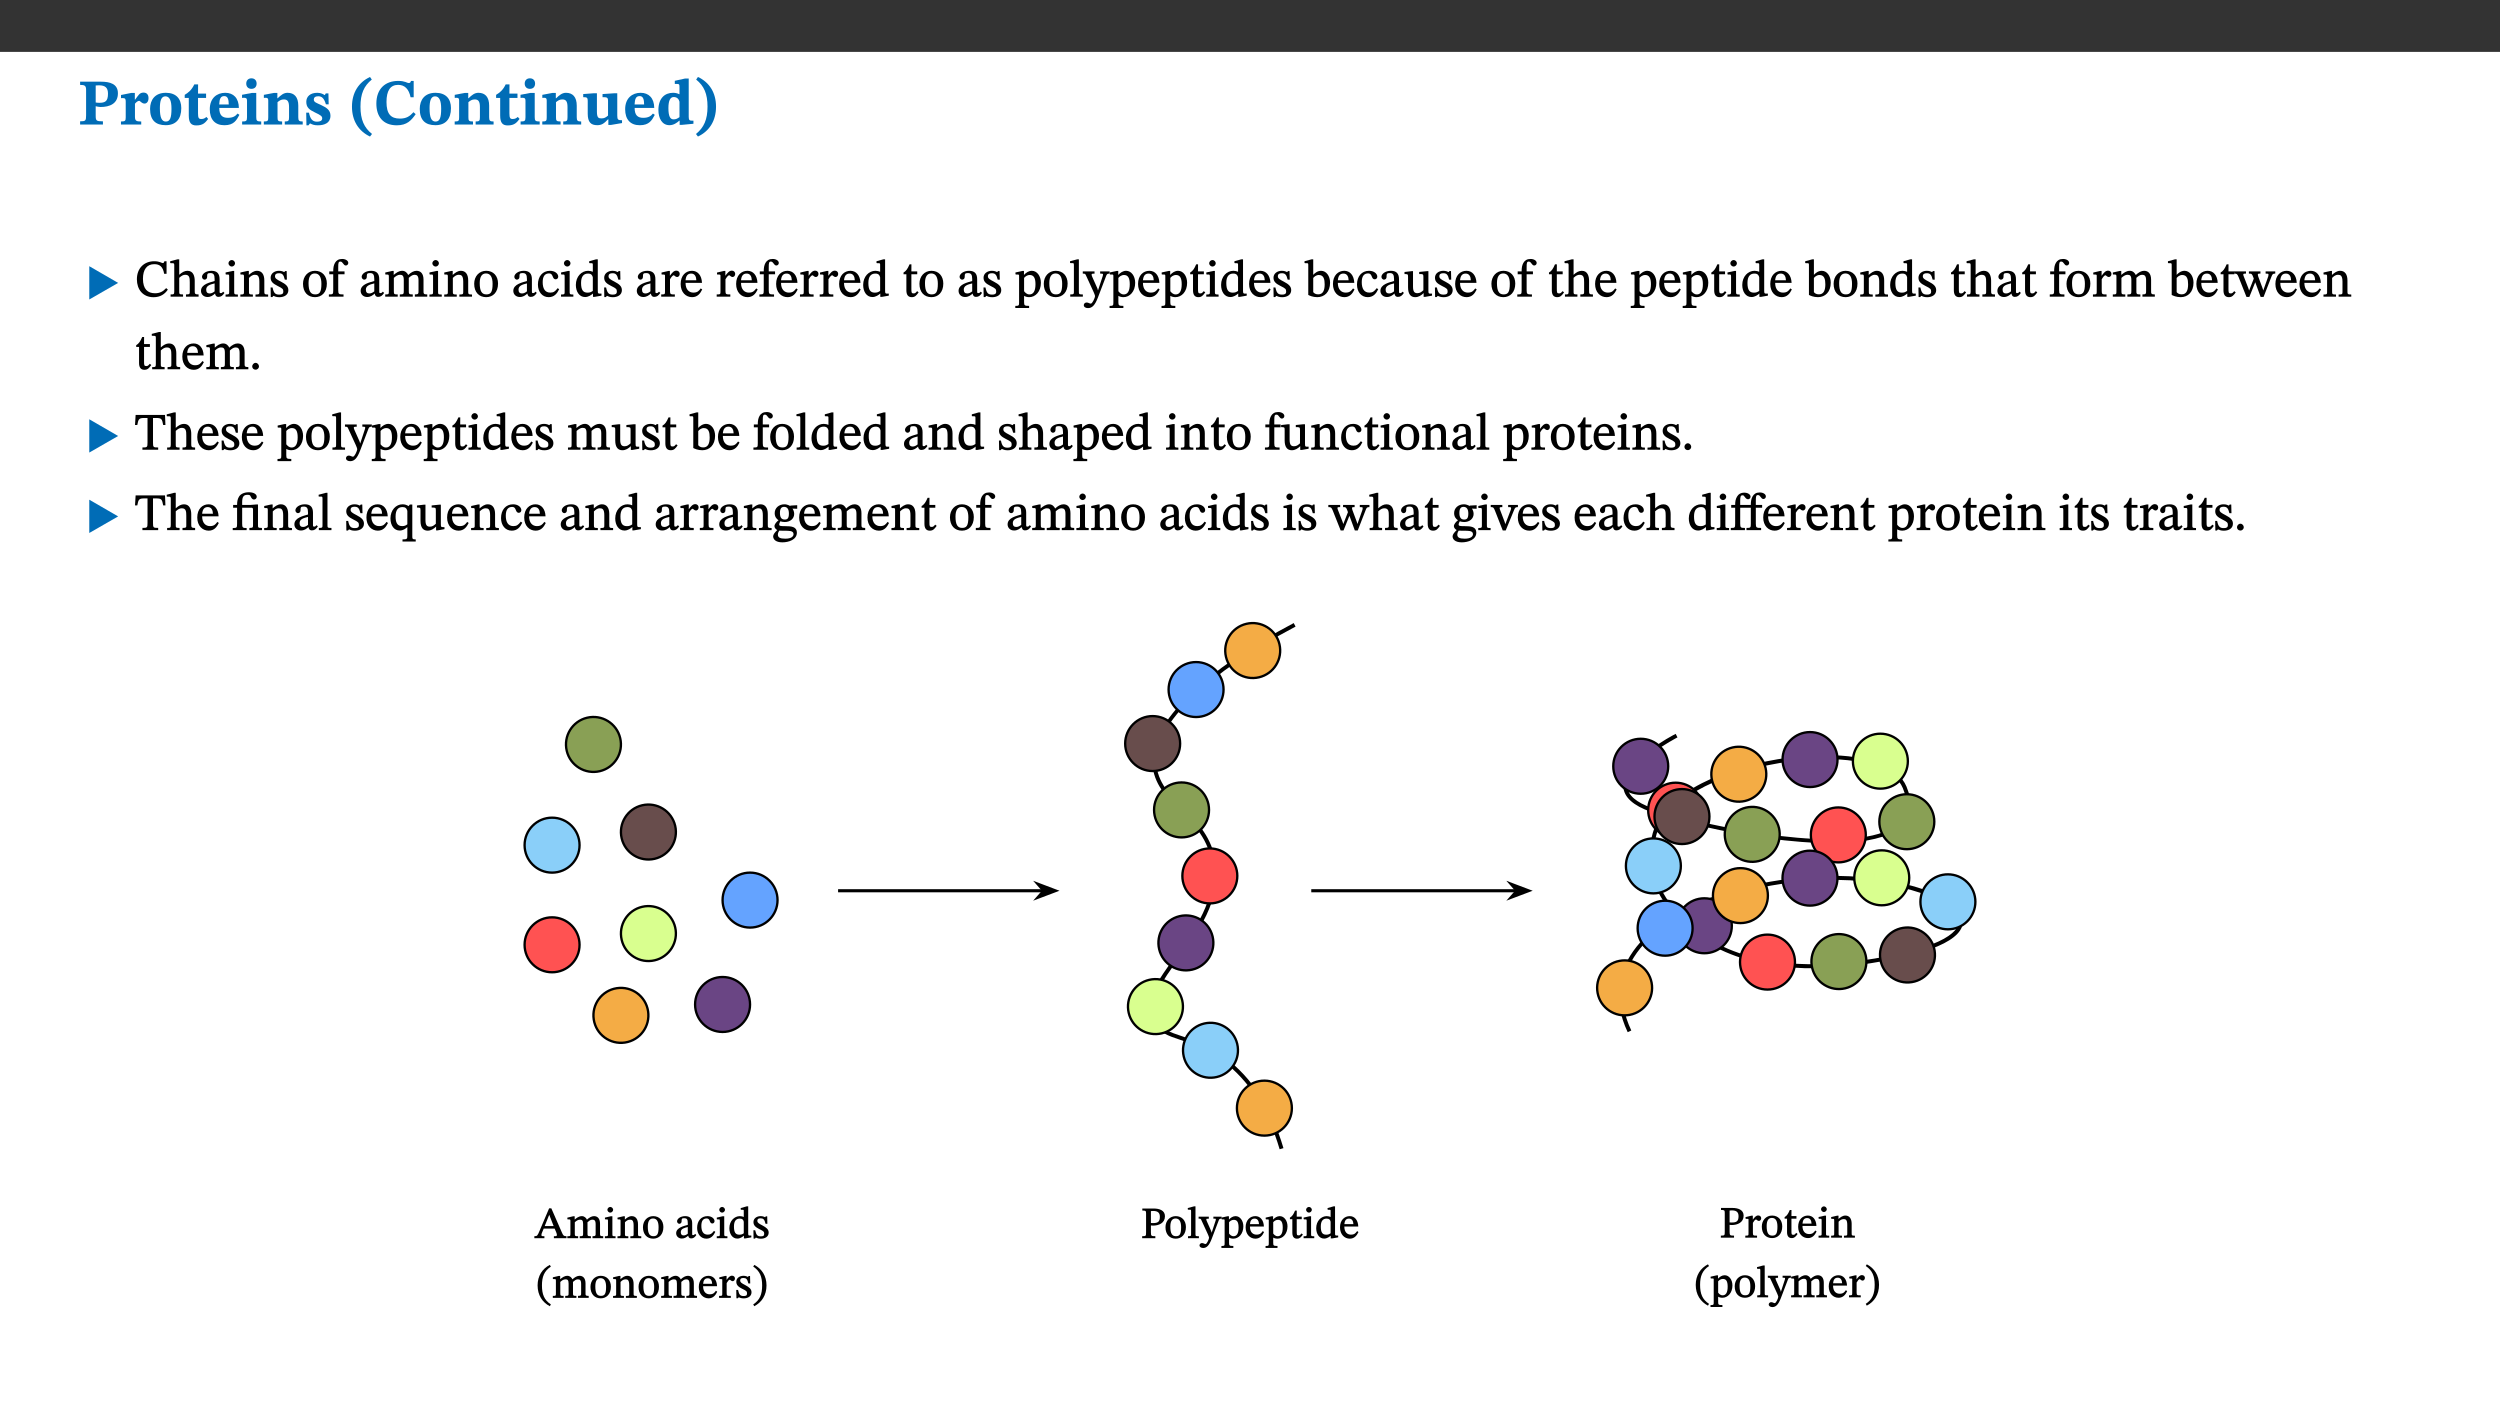 ﻿<?xml version="1.0" encoding="utf-8"?>
<svg xmlns="http://www.w3.org/2000/svg" xmlns:xlink="http://www.w3.org/1999/xlink" viewBox="0 0 960 540" version="1.1">
  <rect x="0" y="0" width="960" height="540" fill="#333333" stroke="none"/>
  <defs>
    <g>
      <symbol overflow="visible" id="glyph0-0">
        <path style="stroke:none;" d="M 7.938 -4.281 L 7.938 -4.688 C 7.938 -7.391 11.922 -9.312 11.922 -12.953 C 11.922 -15.531 9.766 -16.75 7.328 -16.75 C 4.828 -16.75 3.125 -15.234 3.125 -13.234 C 3.125 -12.062 3.594 -11.422 4.391 -11.422 C 4.984 -11.422 5.5 -11.828 5.5 -12.594 C 5.5 -13.531 4.984 -13.562 4.984 -14.375 C 4.984 -15.141 5.656 -15.641 7.109 -15.641 C 8.703 -15.641 9.688 -14.844 9.688 -12.891 C 9.688 -9.062 6.938 -8.156 6.938 -4.938 L 6.938 -4.219 L 7.938 -4.219 Z M 8.875 -1.266 C 8.875 -2.031 8.344 -2.828 7.484 -2.828 C 6.562 -2.828 6.016 -2.062 6.016 -1.266 C 6.016 -0.453 6.5 0.203 7.453 0.203 C 8.344 0.203 8.875 -0.469 8.875 -1.266 Z M 14.75 4.109 L 14.75 -19.625 L 0.25 -19.625 L 0.25 4.188 L 14.75 4.188 Z M 13.453 2.703 L 1.516 2.703 L 1.516 -18.188 L 13.453 -18.188 Z M 13.453 2.703 " />
      </symbol>
      <symbol overflow="visible" id="glyph0-1">
        <path style="stroke:none;" d="M 0.875 -16.359 L 0.875 -15.219 C 2.609 -15.219 3.172 -14.938 3.172 -13.328 L 3.172 -3.516 C 3.172 -1.469 2.969 -1.234 0.875 -1.234 L 0.875 0 L 9.641 0 L 9.641 -1.234 C 7.094 -1.234 6.859 -1.438 6.859 -3.438 L 6.859 -7.031 C 7.406 -6.906 8.125 -6.734 8.719 -6.734 C 12.234 -6.734 15.391 -8 15.391 -12 C 15.391 -15.641 12.266 -16.453 8.875 -16.453 L 0.875 -16.453 Z M 6.859 -15 C 7.359 -15.047 7.625 -15.062 8.078 -15.062 C 10.609 -15.062 11.578 -14.094 11.578 -11.828 C 11.578 -8.875 10.453 -8.344 8.172 -8.344 C 7.453 -8.344 7.219 -8.422 6.859 -8.469 Z M 6.859 -15 " />
      </symbol>
      <symbol overflow="visible" id="glyph0-2">
        <path style="stroke:none;" d="M 5.828 -12.125 L 4.406 -12.125 L 0.516 -11.344 L 0.516 -10.141 C 0.516 -10.141 0.797 -10.156 1.281 -10.156 C 2.156 -10.156 2.328 -9.734 2.328 -8.844 L 2.328 -2.781 C 2.328 -1.391 2.109 -1.172 0.5 -1.172 L 0.5 0 L 8.281 0 L 8.281 -1.172 C 6.516 -1.172 5.875 -1.344 5.875 -2.953 L 5.875 -8 C 6.438 -8.656 6.969 -9.094 7.516 -9.094 C 7.906 -9.094 8.469 -8.047 9.562 -8.047 C 10.312 -8.047 11.078 -8.703 11.078 -10.141 C 11.078 -11.406 10.453 -12.266 9.172 -12.266 C 7.609 -12.266 7.234 -11.25 5.922 -9.547 L 5.828 -9.547 Z M 5.828 -12.125 " />
      </symbol>
      <symbol overflow="visible" id="glyph0-3">
        <path style="stroke:none;" d="M 6.859 -12.188 C 2.703 -12.188 0.797 -9.484 0.797 -6.016 C 0.797 -1.703 2.906 0.25 6.797 0.25 C 10.688 0.25 12.781 -2.062 12.781 -6.297 C 12.781 -9.859 10.828 -12.188 6.859 -12.188 Z M 6.672 -10.828 C 8.297 -10.828 9.016 -9.188 9.016 -6.094 C 9.016 -2.672 8.5 -1.141 6.859 -1.141 C 5.25 -1.141 4.562 -2.719 4.562 -6.266 C 4.562 -9.094 5.078 -10.828 6.672 -10.828 Z M 6.672 -10.828 " />
      </symbol>
      <symbol overflow="visible" id="glyph0-4">
        <path style="stroke:none;" d="M 8.844 -2.922 C 8.25 -2.422 7.828 -2.125 6.859 -2.125 C 5.922 -2.125 5.625 -2.5 5.625 -4.312 L 5.625 -10.203 L 8.719 -10.203 L 8.719 -11.891 L 5.625 -11.891 L 5.656 -15.406 L 4.188 -15.406 C 3.172 -13.234 1.906 -12.234 0.516 -11.406 L 0.516 -10.203 L 2.078 -10.203 L 2.078 -3.438 C 2.078 -0.594 3.047 0.344 4.984 0.344 C 7.578 0.344 8.453 -0.766 9.516 -2.156 Z M 8.844 -2.922 " />
      </symbol>
      <symbol overflow="visible" id="glyph0-5">
        <path style="stroke:none;" d="M 11.469 -4.219 C 10.656 -3.203 9.672 -2.578 7.734 -2.578 C 5.625 -2.578 4.438 -3.547 4.438 -6.375 L 11.969 -6.375 C 11.922 -10.188 9.859 -12.188 6.734 -12.188 C 3.516 -12.188 0.797 -10.141 0.797 -5.875 C 0.797 -1.938 2.797 0.266 6.422 0.266 C 10.094 0.266 11.078 -1.703 12.172 -3.719 Z M 4.406 -7.609 C 4.516 -10.016 5 -10.922 6.391 -10.922 C 7.703 -10.922 8.078 -9.641 8.078 -7.703 L 4.406 -7.703 Z M 4.406 -7.609 " />
      </symbol>
      <symbol overflow="visible" id="glyph0-6">
        <path style="stroke:none;" d="M 7.781 -1.172 C 6.125 -1.172 5.875 -1.438 5.875 -2.875 L 5.875 -12.125 L 4.141 -12.125 L 0.422 -11.422 L 0.422 -10.234 C 0.422 -10.234 0.719 -10.266 1.062 -10.266 C 1.812 -10.266 2.328 -10.234 2.328 -9.125 L 2.328 -2.797 C 2.328 -1.391 2.062 -1.172 0.453 -1.172 L 0.453 0 L 7.781 0 Z M 4.016 -17.75 C 2.75 -17.75 2.031 -16.875 2.031 -15.719 C 2.031 -14.547 2.781 -13.703 4.016 -13.703 C 5.328 -13.703 6.016 -14.547 6.016 -15.734 C 6.016 -16.875 5.328 -17.75 4.016 -17.75 Z M 4.016 -17.75 " />
      </symbol>
      <symbol overflow="visible" id="glyph0-7">
        <path style="stroke:none;" d="M 13.859 -7.266 C 13.859 -10.531 12.344 -12.188 9.734 -12.188 C 8.25 -12.188 7.188 -11.297 5.953 -10.094 L 5.828 -10.094 L 5.828 -12.125 L 4.453 -12.125 L 0.641 -11.406 L 0.641 -10.234 C 0.641 -10.234 0.891 -10.266 1.312 -10.266 C 2 -10.266 2.328 -10.141 2.328 -9.219 L 2.328 -2.844 C 2.328 -1.484 2.25 -1.172 0.625 -1.172 L 0.625 0 L 7.656 0 L 7.656 -1.172 C 6.016 -1.172 5.891 -1.484 5.891 -2.844 L 5.891 -8.594 C 6.609 -9.188 7.281 -9.641 8.297 -9.641 C 9.609 -9.641 10.312 -9.047 10.312 -6.719 L 10.312 -2.844 C 10.312 -1.469 10.141 -1.172 8.672 -1.172 L 8.672 0 L 15.562 0 L 15.562 -1.172 C 14.125 -1.172 13.859 -1.484 13.859 -2.844 Z M 13.859 -7.266 " />
      </symbol>
      <symbol overflow="visible" id="glyph0-8">
        <path style="stroke:none;" d="M 0.891 -4.453 L 0.984 0.297 L 1.766 0.297 L 2.297 -0.391 L 2.484 -0.391 C 3.125 -0.078 3.797 0.297 5.328 0.297 C 7.875 0.297 10.203 -0.562 10.203 -3.375 C 10.203 -5.594 8.672 -6.5 6.547 -7.516 C 4.812 -8.344 3.812 -8.547 3.812 -9.609 C 3.812 -10.328 4.312 -10.859 5.484 -10.859 C 6.812 -10.859 7.75 -10.203 8.453 -7.75 L 9.516 -7.75 L 9.422 -11.969 L 8.422 -11.969 L 8.047 -11.344 L 7.906 -11.344 C 7.516 -11.594 6.609 -12.188 5.156 -12.188 C 2.484 -12.188 0.922 -10.797 0.922 -8.719 C 0.922 -6.547 2.109 -5.672 4.219 -4.656 C 6.547 -3.562 7.031 -3.172 7.031 -2.375 C 7.031 -1.438 6.219 -1.094 5.062 -1.094 C 3.266 -1.094 2.453 -2.125 1.953 -4.562 L 0.875 -4.562 Z M 0.891 -4.453 " />
      </symbol>
      <symbol overflow="visible" id="glyph0-9">
        <path style="stroke:none;" d="M 1.734 -6.859 C 1.734 -1.406 4.312 2.547 8.656 4.609 L 9.422 3.625 C 6.391 1.188 5 -1.891 5 -6.859 C 5 -11.797 6.312 -14.812 9.344 -17.266 L 8.656 -18.266 C 4.312 -16.234 1.734 -12.266 1.734 -6.859 Z M 1.734 -6.859 " />
      </symbol>
      <symbol overflow="visible" id="glyph0-10">
        <path style="stroke:none;" d="M 15.359 -4.734 C 13.922 -3.141 12.594 -2.281 10.156 -2.281 C 6.672 -2.281 5 -4.047 5 -8.672 C 5 -13.016 6.469 -15.234 9.469 -15.234 C 12 -15.234 13.578 -13.656 14.25 -10.484 L 15.438 -10.484 L 15.438 -16.75 L 14.391 -16.75 C 14.281 -16.281 14.125 -15.938 13.578 -15.938 C 12.844 -15.938 12.141 -16.75 9.516 -16.75 C 4.531 -16.75 1.109 -13.734 1.109 -8.031 C 1.109 -3.219 3.547 0.297 8.953 0.297 C 12.906 0.297 14.516 -1.594 16.203 -3.984 Z M 15.359 -4.734 " />
      </symbol>
      <symbol overflow="visible" id="glyph0-11">
        <path style="stroke:none;" d="M 15.234 -1.656 L 15.094 -1.656 C 13.75 -1.656 13.406 -1.859 13.406 -3.422 L 13.406 -12.016 L 12.391 -12.016 L 7.75 -11.703 L 7.75 -10.5 C 9.391 -10.5 9.859 -10.5 9.859 -9.062 L 9.859 -3.438 C 8.953 -2.672 8.375 -2.359 7.328 -2.359 C 6.266 -2.359 5.594 -2.547 5.594 -4.906 L 5.594 -12.016 L 4.438 -12.016 L 0.328 -11.703 L 0.328 -10.5 C 1.656 -10.484 2.062 -10.5 2.062 -8.969 L 2.062 -4.188 C 2.062 -0.922 3.25 0.25 5.719 0.25 C 7.391 0.25 8.281 -0.344 9.844 -2 L 9.984 -2 L 9.984 0.156 L 10.953 0.156 L 15.234 -0.562 Z M 15.234 -1.656 " />
      </symbol>
      <symbol overflow="visible" id="glyph0-12">
        <path style="stroke:none;" d="M 14.25 -0.375 L 14.25 -1.484 L 13.734 -1.484 C 12.812 -1.484 12.438 -1.641 12.438 -2.906 L 12.438 -17.672 L 11.047 -17.672 L 7.094 -16.797 L 7.094 -15.594 C 7.094 -15.594 7.562 -15.594 7.812 -15.594 C 8.75 -15.594 8.891 -15.469 8.891 -14.375 L 8.891 -11.641 L 8.828 -11.641 C 8 -12.047 7.188 -12.188 6.422 -12.188 C 3.297 -12.188 0.797 -10.141 0.797 -5.578 C 0.797 -2.406 2.188 0.25 5.031 0.25 C 6.672 0.25 7.906 -0.672 8.797 -1.469 L 8.953 -1.469 L 8.953 0.125 L 9.812 0.125 L 14.25 -0.297 Z M 8.891 -2.844 C 8.078 -2.281 7.578 -1.984 6.609 -1.984 C 5.297 -1.984 4.641 -3.203 4.641 -6.312 C 4.641 -9.297 5.406 -10.562 6.672 -10.562 C 8.031 -10.562 8.672 -9.672 8.891 -8.766 Z M 8.891 -2.844 " />
      </symbol>
      <symbol overflow="visible" id="glyph0-13">
        <path style="stroke:none;" d="M 8.25 -6.859 C 8.25 -12.266 5.672 -16.234 1.312 -18.266 L 0.625 -17.266 C 3.672 -14.812 4.984 -11.797 4.984 -6.859 C 4.984 -1.891 3.594 1.188 0.547 3.625 L 1.312 4.609 C 5.672 2.547 8.25 -1.406 8.25 -6.859 Z M 8.25 -6.859 " />
      </symbol>
      <symbol overflow="visible" id="glyph1-0">
        <path style="stroke:none;" d="M 6.5 -3.5 L 6.5 -3.828 C 6.5 -6 9.703 -7.547 9.703 -10.484 C 9.703 -12.547 7.844 -13.594 5.891 -13.594 C 3.891 -13.594 2.375 -12.312 2.375 -10.703 C 2.375 -9.766 2.891 -9.188 3.531 -9.188 C 4 -9.188 4.547 -9.562 4.547 -10.188 C 4.547 -10.938 4.125 -10.953 4.125 -11.609 C 4.125 -12.234 4.547 -12.578 5.719 -12.578 C 7 -12.578 7.656 -12 7.656 -10.422 C 7.656 -7.344 5.438 -6.609 5.438 -4.031 L 5.438 -3.391 L 6.5 -3.391 Z M 7.25 -1.078 C 7.25 -1.688 6.719 -2.391 6.016 -2.391 C 5.281 -2.391 4.703 -1.719 4.703 -1.078 C 4.703 -0.422 5.219 0.156 6 0.156 C 6.719 0.156 7.25 -0.438 7.25 -1.078 Z M 11.969 3.25 L 11.969 -15.891 L 0.062 -15.891 L 0.062 3.359 L 11.969 3.359 Z M 10.812 2.047 L 1.328 2.047 L 1.328 -14.625 L 10.672 -14.625 L 10.672 2.047 Z M 10.812 2.047 " />
      </symbol>
      <symbol overflow="visible" id="glyph1-1">
        <path style="stroke:none;" d="M 12.406 -5.375 L 1.5 -11.688 L 1.5 1.094 L 12.594 -5.281 Z M 12.406 -5.375 " />
      </symbol>
      <symbol overflow="visible" id="glyph2-0">
        <path style="stroke:none;" d="M 6.5 -3.5 L 6.5 -3.828 C 6.5 -6 9.703 -7.547 9.703 -10.484 C 9.703 -12.547 7.844 -13.594 5.891 -13.594 C 3.891 -13.594 2.375 -12.312 2.375 -10.703 C 2.375 -9.766 2.891 -9.188 3.531 -9.188 C 4 -9.188 4.547 -9.562 4.547 -10.188 C 4.547 -10.938 4.125 -10.953 4.125 -11.609 C 4.125 -12.234 4.547 -12.578 5.719 -12.578 C 7 -12.578 7.656 -12 7.656 -10.422 C 7.656 -7.344 5.438 -6.609 5.438 -4.031 L 5.438 -3.391 L 6.5 -3.391 Z M 7.25 -1.078 C 7.25 -1.688 6.719 -2.391 6.016 -2.391 C 5.281 -2.391 4.703 -1.719 4.703 -1.078 C 4.703 -0.422 5.219 0.156 6 0.156 C 6.719 0.156 7.25 -0.438 7.25 -1.078 Z M 11.969 3.25 L 11.969 -15.891 L 0.062 -15.891 L 0.062 3.359 L 11.969 3.359 Z M 10.812 2.047 L 1.328 2.047 L 1.328 -14.625 L 10.672 -14.625 L 10.672 2.047 Z M 10.812 2.047 " />
      </symbol>
      <symbol overflow="visible" id="glyph2-1">
        <path style="stroke:none;" d="M 12.016 -3.188 C 10.891 -1.969 9.656 -1.297 7.828 -1.297 C 5.016 -1.297 3.188 -2.875 3.188 -6.859 C 3.188 -10.406 4.688 -12.469 7.547 -12.469 C 9.609 -12.469 10.875 -11.5 11.328 -8.766 L 12.25 -8.766 L 12.25 -13.594 L 11.453 -13.594 C 11.203 -13.141 11.172 -12.875 10.859 -12.875 C 10.359 -12.875 9.625 -13.594 7.531 -13.594 C 3.703 -13.594 0.859 -11 0.859 -6.656 C 0.859 -2.766 3.141 0.219 7.25 0.219 C 9.859 0.219 11.594 -0.969 12.75 -2.703 L 12.094 -3.281 Z M 12.016 -3.188 " />
      </symbol>
      <symbol overflow="visible" id="glyph2-2">
        <path style="stroke:none;" d="M 3.719 -7.188 C 4.703 -8.094 5.344 -8.391 6.109 -8.391 C 7.734 -8.391 7.812 -7.125 7.812 -5.5 L 7.812 -2.047 C 7.812 -1.094 7.875 -0.844 6.359 -0.844 L 6.359 0 L 11.203 0 L 11.203 -0.844 C 9.828 -0.844 9.719 -1.078 9.719 -2.125 L 9.719 -6.094 C 9.719 -7.734 9.219 -9.922 6.938 -9.922 C 5.875 -9.922 4.859 -9.422 3.641 -8.281 L 3.766 -8.281 L 3.766 -14.328 L 3.109 -14.328 L 0.297 -13.594 L 0.297 -12.922 L 0.516 -12.844 C 0.516 -12.844 0.703 -12.844 1.016 -12.844 C 1.547 -12.844 1.859 -12.875 1.859 -12.172 L 1.859 -1.969 C 1.859 -0.859 1.641 -0.844 0.453 -0.844 L 0.453 0 L 5.234 0 L 5.234 -0.844 C 3.75 -0.844 3.766 -1.016 3.766 -2.047 L 3.766 -7.219 Z M 3.719 -7.188 " />
      </symbol>
      <symbol overflow="visible" id="glyph2-3">
        <path style="stroke:none;" d="M 6 -1.359 C 6.109 -0.484 6.453 0.094 7.328 0.094 C 8.344 0.094 8.906 -0.359 9.641 -1.422 L 9.156 -1.906 C 8.812 -1.516 8.625 -1.359 8.25 -1.359 C 7.828 -1.359 7.766 -1.375 7.766 -2.188 L 7.766 -6.719 C 7.766 -8.781 6.828 -9.922 4.656 -9.922 C 2.484 -9.922 1.016 -8.703 1.016 -7.594 C 1.016 -6.938 1.594 -6.516 1.984 -6.516 C 2.547 -6.516 2.984 -6.938 2.984 -7.547 C 2.984 -8.75 3.062 -9.047 4.203 -9.047 C 5.406 -9.047 5.859 -8.5 5.859 -6.766 L 5.859 -6 C 4.281 -5.5 0.625 -4.844 0.625 -2.219 C 0.625 -0.938 1.594 0.141 3.125 0.141 C 4.406 0.141 5.203 -0.453 6.094 -1.234 L 6.016 -1.234 Z M 5.891 -2.047 C 5.219 -1.5 4.609 -1.219 3.938 -1.219 C 3.094 -1.219 2.625 -1.688 2.625 -2.688 C 2.625 -4.25 4.188 -4.656 5.859 -5.078 L 5.859 -2.016 Z M 5.891 -2.047 " />
      </symbol>
      <symbol overflow="visible" id="glyph2-4">
        <path style="stroke:none;" d="M 2.891 -14.062 C 2.188 -14.062 1.609 -13.406 1.609 -12.812 C 1.609 -12.188 2.219 -11.547 2.891 -11.547 C 3.578 -11.547 4.141 -12.188 4.141 -12.812 C 4.141 -13.406 3.578 -14.062 2.891 -14.062 Z M 5.125 -0.812 C 3.781 -0.812 3.812 -0.969 3.812 -2.125 L 3.812 -9.859 L 3.172 -9.859 L 0.516 -9.281 L 0.516 -8.594 L 0.734 -8.5 C 0.734 -8.5 0.875 -8.5 1.156 -8.5 C 1.734 -8.5 1.891 -8.547 1.891 -7.688 L 1.891 -2.125 C 1.891 -1 1.969 -0.812 0.5 -0.812 L 0.5 0 L 5.234 0 L 5.234 -0.812 Z M 5.125 -0.812 " />
      </symbol>
      <symbol overflow="visible" id="glyph2-5">
        <path style="stroke:none;" d="M 9.703 -6.234 C 9.703 -8.531 8.719 -9.922 6.906 -9.922 C 5.656 -9.922 4.688 -9.156 3.641 -8.25 L 3.75 -8.25 L 3.766 -9.859 L 3.188 -9.859 L 0.516 -9.266 L 0.516 -8.562 L 0.734 -8.484 C 0.734 -8.484 0.859 -8.484 1.188 -8.484 C 1.734 -8.484 1.891 -8.453 1.891 -7.734 L 1.891 -2.125 C 1.891 -1.016 1.969 -0.812 0.5 -0.812 L 0.5 0 L 5.312 0 L 5.312 -0.812 C 3.766 -0.812 3.812 -1.016 3.812 -2.125 L 3.812 -7.188 C 4.359 -7.703 5.016 -8.391 6.094 -8.391 C 7 -8.391 7.797 -8.125 7.797 -5.734 L 7.797 -2.125 C 7.797 -1.016 7.875 -0.812 6.312 -0.812 L 6.312 0 L 11.172 0 L 11.172 -0.812 C 9.719 -0.812 9.703 -1.016 9.703 -2.125 Z M 9.703 -6.234 " />
      </symbol>
      <symbol overflow="visible" id="glyph2-6">
        <path style="stroke:none;" d="M 0.641 -3.391 L 0.703 0.156 L 1.297 0.156 L 1.719 -0.297 C 2.234 -0.078 2.828 0.219 3.984 0.219 C 5.781 0.219 7.453 -0.625 7.453 -2.484 C 7.453 -3.969 6.438 -4.797 4.625 -5.75 C 2.953 -6.609 2.328 -7.016 2.328 -7.797 C 2.328 -8.688 2.906 -8.984 3.828 -8.984 C 5.047 -8.984 5.641 -8.531 6.094 -6.516 L 6.891 -6.516 L 6.812 -9.828 L 6.219 -9.828 L 5.875 -9.406 L 5.938 -9.406 C 5.438 -9.641 4.844 -9.922 3.844 -9.922 C 2.125 -9.922 0.656 -8.906 0.656 -7.266 C 0.656 -5.797 1.516 -5.016 3.328 -4.109 L 3.422 -4.062 C 5.281 -3.141 5.516 -2.891 5.516 -1.953 C 5.516 -1.016 4.938 -0.781 3.938 -0.781 C 2.469 -0.781 1.828 -1.328 1.391 -3.531 L 0.641 -3.531 Z M 0.641 -3.391 " />
      </symbol>
      <symbol overflow="visible" id="glyph2-7">
        <path style="stroke:none;" d="M 5.141 -9.922 C 2.453 -9.922 0.531 -7.828 0.531 -4.938 C 0.531 -1.719 2.344 0.203 5.141 0.203 C 7.734 0.203 9.688 -1.672 9.688 -5.016 C 9.688 -7.969 7.875 -9.922 5.141 -9.922 Z M 5.062 -8.906 C 6.828 -8.906 7.594 -7.375 7.594 -4.922 C 7.594 -1.672 6.859 -0.859 5.219 -0.859 C 3.5 -0.844 2.656 -2.031 2.656 -5.203 C 2.656 -7.75 3.547 -8.906 5.062 -8.906 Z M 5.062 -8.906 " />
      </symbol>
      <symbol overflow="visible" id="glyph2-8">
        <path style="stroke:none;" d="M 0.375 -9.547 L 0.375 -8.594 L 1.891 -8.594 L 1.891 -2.484 C 1.891 -0.938 1.812 -0.844 0.219 -0.844 L 0.219 0 L 5.844 0 L 5.844 -0.844 C 4.062 -0.844 3.812 -0.938 3.812 -2.484 L 3.812 -8.594 L 6.234 -8.594 L 6.234 -9.688 L 3.812 -9.688 L 3.812 -11.312 C 3.812 -12.984 3.906 -13.469 4.641 -13.469 C 5.641 -13.469 5.734 -11.953 6.734 -11.953 C 7.188 -11.953 7.672 -12.344 7.672 -12.922 C 7.672 -13.828 6.609 -14.469 5.312 -14.469 C 3.922 -14.469 3.109 -13.891 2.562 -12.969 C 2.047 -12.047 1.891 -11.062 1.891 -9.688 L 0.375 -9.688 Z M 0.375 -9.547 " />
      </symbol>
      <symbol overflow="visible" id="glyph2-9">
        <path style="stroke:none;" d="M 3.766 -7.156 C 4.344 -7.688 5.141 -8.391 6.172 -8.391 C 7.094 -8.391 7.625 -8.062 7.625 -6.375 L 7.625 -2.438 C 7.625 -1.031 7.656 -0.844 6.094 -0.844 L 6.094 0 L 11.078 0 L 11.078 -0.844 C 9.516 -0.844 9.547 -1.062 9.547 -2.438 L 9.547 -7.219 C 10.156 -7.75 10.891 -8.391 11.719 -8.391 C 12.656 -8.391 13.281 -8.062 13.281 -6.25 L 13.281 -2.438 C 13.281 -1.219 13.375 -0.844 11.875 -0.844 L 11.875 0 L 16.641 0 L 16.641 -0.844 C 15.141 -0.844 15.203 -1.172 15.203 -2.438 L 15.203 -6.5 C 15.203 -8.906 14.062 -9.922 12.516 -9.922 C 11.453 -9.922 10.344 -9.297 9.281 -8.266 L 9.344 -8.266 C 8.984 -9.078 8.188 -9.922 7.047 -9.922 C 5.703 -9.922 4.688 -9.141 3.641 -8.25 L 3.75 -8.25 L 3.75 -9.859 L 3.141 -9.859 L 0.516 -9.266 L 0.516 -8.562 L 0.734 -8.484 C 0.734 -8.484 0.891 -8.484 1.188 -8.484 C 1.75 -8.484 1.891 -8.422 1.891 -7.703 L 1.891 -2.125 C 1.891 -0.938 1.891 -0.844 0.5 -0.844 L 0.5 0 L 5.297 0 L 5.297 -0.844 C 3.938 -0.844 3.812 -0.938 3.812 -2.047 L 3.812 -7.172 Z M 3.766 -7.156 " />
      </symbol>
      <symbol overflow="visible" id="glyph2-10">
        <path style="stroke:none;" d="M 8.031 -3.172 C 7.125 -2.016 6.547 -1.547 5.266 -1.547 C 3.203 -1.547 2.344 -3.125 2.344 -5.562 C 2.344 -7.844 3.203 -8.922 4.828 -8.922 C 6.531 -8.922 5.875 -6.656 7.344 -6.656 C 7.906 -6.656 8.312 -7.094 8.312 -7.672 C 8.312 -8.828 7.031 -9.922 5.156 -9.922 C 2.297 -9.922 0.516 -7.75 0.516 -4.625 C 0.516 -1.859 2.156 0.203 4.641 0.203 C 6.766 0.203 7.875 -1.172 8.672 -2.844 L 8.094 -3.266 Z M 8.031 -3.172 " />
      </symbol>
      <symbol overflow="visible" id="glyph2-11">
        <path style="stroke:none;" d="M 10.359 -0.484 L 10.359 -1.156 L 9.828 -1.156 C 9.078 -1.156 8.938 -1.219 8.938 -2.25 L 8.938 -14.328 L 8.281 -14.328 L 5.641 -13.594 L 5.641 -12.922 L 5.859 -12.844 C 5.859 -12.844 6.109 -12.844 6.297 -12.844 C 7.078 -12.844 7.031 -12.797 7.031 -11.906 L 7.031 -9.547 C 6.641 -9.734 5.891 -9.922 5.234 -9.922 C 2.734 -9.922 0.516 -7.766 0.516 -4.484 C 0.516 -1.938 1.812 0.156 4.062 0.156 C 5.375 0.156 6.469 -0.641 7.188 -1.281 L 7.094 -1.281 L 7.094 0.094 L 7.688 0.094 L 10.359 -0.375 Z M 7.078 -2.234 C 6.375 -1.75 5.938 -1.531 5 -1.531 C 3.312 -1.531 2.516 -2.516 2.516 -5.266 C 2.516 -7.766 3.531 -8.859 5.203 -8.859 C 6.438 -8.859 6.875 -8.203 7.031 -7.391 L 7.031 -2.219 Z M 7.078 -2.234 " />
      </symbol>
      <symbol overflow="visible" id="glyph2-12">
        <path style="stroke:none;" d="M 3.641 -9.859 L 3.172 -9.859 L 0.562 -9.25 L 0.562 -8.562 L 0.781 -8.484 C 0.781 -8.484 0.922 -8.484 1.312 -8.484 C 2.031 -8.484 1.891 -8.25 1.891 -7.531 L 1.891 -2.047 C 1.891 -0.938 1.891 -0.844 0.438 -0.844 L 0.438 0 L 5.672 0 L 5.672 -0.844 C 4.062 -0.844 3.812 -0.891 3.812 -2.156 L 3.812 -6.672 C 4.25 -7.406 4.797 -8.203 5.266 -8.203 C 5.5 -8.203 5.891 -7.531 6.547 -7.531 C 7 -7.531 7.547 -7.969 7.547 -8.719 C 7.547 -9.406 7.047 -9.984 6.281 -9.984 C 5.312 -9.984 4.625 -9.25 3.625 -7.812 L 3.766 -7.812 L 3.766 -9.859 Z M 3.641 -9.859 " />
      </symbol>
      <symbol overflow="visible" id="glyph2-13">
        <path style="stroke:none;" d="M 8.172 -3.062 C 7.531 -2.234 7.016 -1.547 5.406 -1.547 C 3.812 -1.547 2.406 -2.672 2.406 -5.297 L 8.719 -5.297 C 8.609 -8.203 7.047 -9.922 4.875 -9.922 C 2.547 -9.922 0.531 -8.188 0.531 -4.859 C 0.531 -1.656 2.531 0.203 4.922 0.203 C 6.969 0.203 8.047 -1.172 8.812 -2.75 L 8.234 -3.172 Z M 2.391 -6.156 C 2.547 -8.016 3.234 -8.859 4.578 -8.859 C 6 -8.859 6.516 -7.625 6.547 -6.297 L 2.406 -6.297 Z M 2.391 -6.156 " />
      </symbol>
      <symbol overflow="visible" id="glyph2-14">
        <path style="stroke:none;" d="M 5.734 -2.016 C 5.234 -1.453 5.078 -1.234 4.438 -1.234 C 3.672 -1.234 3.609 -1.578 3.609 -2.984 L 3.609 -8.594 L 5.859 -8.594 L 5.859 -9.688 L 3.609 -9.688 L 3.625 -12.406 L 2.906 -12.406 C 2.125 -10.578 1.578 -9.844 0.594 -9.25 L 0.594 -8.594 L 1.688 -8.594 L 1.688 -2.438 C 1.688 -0.641 2.406 0.203 3.75 0.203 C 5.016 0.203 5.516 -0.438 6.391 -1.641 L 5.812 -2.109 Z M 5.734 -2.016 " />
      </symbol>
      <symbol overflow="visible" id="glyph2-15">
        <path style="stroke:none;" d="M 3.5 -9.859 L 3.016 -9.859 L 0.359 -9.281 L 0.359 -8.594 L 0.578 -8.5 C 0.578 -8.5 0.875 -8.5 1.141 -8.5 C 1.797 -8.5 1.75 -8.359 1.75 -7.609 L 1.75 2.25 C 1.75 3.359 1.688 3.562 0.297 3.562 L 0.297 4.375 L 5.594 4.375 L 5.594 3.547 C 3.922 3.547 3.672 3.422 3.672 2.125 L 3.672 -0.359 L 3.578 -0.359 C 4.109 0 4.875 0.203 5.641 0.203 C 8.031 0.203 10.125 -1.938 10.125 -5.312 C 10.125 -7.922 8.625 -9.922 6.656 -9.922 C 5.484 -9.922 4.422 -9.266 3.484 -8.188 L 3.625 -8.188 L 3.625 -9.859 Z M 3.625 -7.125 C 4 -7.625 4.781 -8.312 5.844 -8.312 C 7.312 -8.312 8.047 -7.266 8.047 -4.766 C 8.047 -1.984 7.125 -0.844 5.734 -0.844 C 4.625 -0.844 4 -1.688 3.672 -2.078 L 3.672 -7.172 Z M 3.625 -7.125 " />
      </symbol>
      <symbol overflow="visible" id="glyph2-16">
        <path style="stroke:none;" d="M 5.172 -0.844 C 3.75 -0.844 3.766 -0.969 3.766 -2.125 L 3.766 -14.328 L 3.141 -14.328 L 0.375 -13.594 L 0.375 -12.953 L 0.594 -12.875 C 0.594 -12.875 0.812 -12.875 1.156 -12.875 C 1.656 -12.875 1.859 -12.953 1.859 -12.125 L 1.859 -2.125 C 1.859 -1.016 1.906 -0.844 0.453 -0.844 L 0.453 0 L 5.297 0 L 5.297 -0.844 Z M 5.172 -0.844 " />
      </symbol>
      <symbol overflow="visible" id="glyph2-17">
        <path style="stroke:none;" d="M 9.828 -9.688 L 6.297 -9.688 L 6.297 -8.844 C 7.094 -8.844 7.406 -8.859 7.406 -8.469 C 7.406 -8.312 7.344 -8.125 7.312 -7.969 L 5.438 -2.266 L 5.5 -2.266 L 5.234 -3.172 L 3.281 -7.547 C 3.172 -7.828 3.016 -8.172 3.016 -8.406 C 3.016 -8.766 3.125 -8.828 4.141 -8.828 L 4.141 -9.688 L -0.375 -9.688 L -0.375 -8.844 C 0.484 -8.844 0.625 -8.703 0.812 -8.25 L 3.75 -1.859 C 3.984 -1.312 4.344 -0.484 4.344 -0.219 C 4.344 0.359 3.344 2.688 2.703 2.688 C 2.219 2.688 1.797 2.25 1.094 2.25 C 0.562 2.25 0.016 2.656 0.016 3.25 C 0.016 4 0.734 4.406 1.641 4.406 C 3.25 4.406 4.344 3.25 5.453 0.312 L 8.562 -7.844 C 8.844 -8.625 9.031 -8.844 9.938 -8.844 L 9.938 -9.688 Z M 9.828 -9.688 " />
      </symbol>
      <symbol overflow="visible" id="glyph2-18">
        <path style="stroke:none;" d="M 3.25 -14.328 L 2.734 -14.328 L 0.016 -13.594 L 0.016 -12.922 L 0.234 -12.844 C 0.234 -12.844 0.391 -12.844 0.719 -12.844 C 1.469 -12.844 1.453 -12.812 1.453 -11.906 L 1.453 -0.656 C 1.969 -0.375 3.234 0.203 4.922 0.203 C 7.688 0.203 9.828 -1.797 9.828 -5.359 C 9.828 -7.953 8.344 -9.922 6.375 -9.922 C 5.047 -9.922 3.906 -9.031 3.234 -8.234 L 3.359 -8.234 L 3.359 -14.328 Z M 3.328 -7.125 C 3.688 -7.609 4.484 -8.312 5.5 -8.312 C 7.391 -8.312 7.75 -6.641 7.75 -4.719 C 7.75 -2.516 7.172 -0.875 5.281 -0.875 C 4.219 -0.875 3.703 -1.312 3.359 -1.734 L 3.359 -7.172 Z M 3.328 -7.125 " />
      </symbol>
      <symbol overflow="visible" id="glyph2-19">
        <path style="stroke:none;" d="M 10.75 -1.156 L 10.562 -1.156 C 9.609 -1.156 9.484 -1.156 9.484 -2.328 L 9.484 -9.781 L 8.891 -9.781 L 5.953 -9.484 L 5.953 -8.672 C 7.375 -8.672 7.562 -8.688 7.562 -7.625 L 7.562 -2.453 C 6.812 -1.797 6.281 -1.328 5.266 -1.328 C 4.219 -1.328 3.578 -1.797 3.578 -3.828 L 3.578 -9.781 L 3.031 -9.781 L 0.312 -9.469 L 0.312 -8.672 C 1.531 -8.641 1.672 -8.688 1.672 -7.609 L 1.672 -3.562 C 1.672 -0.859 2.766 0.203 4.422 0.203 C 5.703 0.203 6.719 -0.438 7.734 -1.438 L 7.656 -1.438 L 7.656 0.094 L 8.234 0.094 L 10.875 -0.375 L 10.875 -1.156 Z M 10.75 -1.156 " />
      </symbol>
      <symbol overflow="visible" id="glyph2-20">
        <path style="stroke:none;" d="M 15.188 -9.688 L 11.594 -9.688 L 11.594 -8.844 C 12.469 -8.844 12.703 -8.844 12.703 -8.469 C 12.703 -8.125 12.609 -7.844 12.594 -7.75 L 11.016 -3.281 L 10.656 -2.266 L 10.719 -2.266 L 10.406 -3.281 L 8.781 -7.656 C 8.688 -7.953 8.609 -8.234 8.609 -8.469 C 8.609 -8.781 8.719 -8.844 9.609 -8.844 L 9.609 -9.688 L 5.172 -9.688 L 5.172 -8.844 C 6.203 -8.844 6.359 -8.812 6.828 -7.516 L 7.047 -6.906 L 5.625 -3.281 L 5.234 -2.266 L 5.281 -2.266 L 4.953 -3.281 L 3.234 -7.688 C 3.109 -7.984 3.016 -8.203 3.016 -8.469 C 3.016 -8.781 3.141 -8.844 4.062 -8.844 L 4.062 -9.688 L -0.484 -9.688 L -0.484 -8.844 C 0.531 -8.844 0.703 -8.75 1.219 -7.516 L 4.25 0.125 L 5.344 0.125 L 7.672 -5.672 L 7.562 -5.672 L 9.688 0.125 L 10.812 0.125 L 13.828 -7.656 C 14.219 -8.688 14.406 -8.844 15.297 -8.844 L 15.297 -9.688 Z M 15.188 -9.688 " />
      </symbol>
      <symbol overflow="visible" id="glyph2-21">
        <path style="stroke:none;" d="M 3.75 -1.094 C 3.75 -1.75 3.203 -2.469 2.453 -2.469 C 1.719 -2.469 1.141 -1.766 1.141 -1.109 C 1.141 -0.438 1.656 0.156 2.438 0.156 C 3.203 0.156 3.75 -0.484 3.75 -1.094 Z M 3.75 -1.094 " />
      </symbol>
      <symbol overflow="visible" id="glyph2-22">
        <path style="stroke:none;" d="M 11.812 -9.625 L 11.656 -13.344 L 0.375 -13.344 L 0.141 -9.5 L 1.016 -9.5 C 1.453 -11.797 1.609 -12.188 3.812 -12.188 L 4.938 -12.188 L 4.938 -2.734 C 4.938 -0.922 4.797 -0.859 2.984 -0.859 L 2.984 0 L 9.031 0 L 9.031 -0.859 C 7.188 -0.859 7.047 -0.922 7.047 -2.734 L 7.047 -12.188 L 8.188 -12.188 C 10.406 -12.188 10.5 -11.797 10.953 -9.5 L 11.828 -9.5 Z M 11.812 -9.625 " />
      </symbol>
      <symbol overflow="visible" id="glyph2-23">
        <path style="stroke:none;" d="M 11.328 -0.844 C 9.906 -0.844 9.922 -1 9.922 -2.125 L 9.922 -9.859 L 9.281 -9.859 L 7.156 -9.688 L 3.844 -9.688 L 3.844 -10.75 C 3.844 -12.953 4.516 -13.562 5.891 -13.562 C 6.578 -13.562 6.891 -13.5 7.109 -12.922 C 7.375 -12.328 7.766 -11.75 8.359 -11.75 C 8.969 -11.75 9.438 -12.234 9.438 -12.797 C 9.438 -13.906 8.125 -14.547 6.391 -14.547 C 4.484 -14.547 3.203 -13.781 2.672 -12.922 C 2.109 -12.031 1.891 -11.078 1.891 -9.688 L 0.375 -9.688 L 0.375 -8.594 L 1.891 -8.594 L 1.891 -2.484 C 1.891 -0.938 1.812 -0.812 0.219 -0.812 L 0.219 0 L 5.562 0 L 5.562 -0.812 C 4.047 -0.812 3.844 -0.953 3.844 -2.484 L 3.844 -8.594 L 7.594 -8.594 C 7.969 -8.484 8.016 -8.312 8.016 -7.656 L 8.016 -2.125 C 8.016 -1.078 8.062 -0.844 6.609 -0.844 L 6.609 0 L 11.453 0 L 11.453 -0.844 Z M 11.328 -0.844 " />
      </symbol>
      <symbol overflow="visible" id="glyph2-24">
        <path style="stroke:none;" d="M 10.219 4.266 L 10.219 3.562 C 8.984 3.562 8.906 3.359 8.906 2.344 L 8.906 -9.844 L 7.969 -9.844 L 7.469 -9.219 C 6.75 -9.703 6 -9.922 5.156 -9.922 C 2.625 -9.922 0.516 -7.688 0.516 -4.5 C 0.516 -1.734 1.969 0.156 4.047 0.156 C 5.344 0.156 6.281 -0.516 7.109 -1.25 L 7 -1.25 L 7 2.125 C 7 3.359 6.891 3.562 5.141 3.562 L 5.141 4.375 L 10.219 4.375 Z M 7.031 -2.266 C 6.469 -1.812 5.969 -1.547 5 -1.547 C 3.016 -1.547 2.484 -3.094 2.484 -5.266 C 2.484 -7.75 3.469 -8.859 5.141 -8.859 C 6.203 -8.859 6.734 -8.406 7 -7.406 L 7 -2.234 Z M 7.031 -2.266 " />
      </symbol>
      <symbol overflow="visible" id="glyph2-25">
        <path style="stroke:none;" d="M 2.453 -3.891 C 1.516 -3.172 0.781 -2.234 0.781 -1.516 C 0.781 -0.953 1.25 -0.344 1.891 -0.016 L 1.891 -0.062 C 0.859 0.938 0.281 1.719 0.281 2.375 C 0.281 3.469 1.188 4.688 3.812 4.688 C 6.312 4.688 9.391 3.641 9.391 0.969 C 9.391 -1.312 7.344 -1.531 4.844 -1.531 C 3.016 -1.531 2.609 -1.594 2.609 -2.188 C 2.609 -2.531 2.891 -3.172 3.047 -3.391 C 3.531 -3.234 4.078 -3.109 4.719 -3.109 C 6.812 -3.109 8.359 -4.406 8.359 -6.25 C 8.359 -7.25 7.891 -8.016 7.656 -8.344 L 7.656 -8.266 L 9.516 -8.203 L 9.516 -9.578 L 6.828 -9.422 L 6.906 -9.203 C 6.906 -9.203 5.938 -9.922 4.625 -9.922 C 2.516 -9.922 0.875 -8.531 0.875 -6.531 C 0.875 -5.234 1.5 -4.297 2.406 -3.766 L 2.406 -3.859 Z M 4.484 -8.938 C 5.75 -8.938 6.328 -7.984 6.328 -6.375 C 6.328 -4.484 5.734 -4.062 4.734 -4.062 C 3.453 -4.062 2.891 -4.906 2.891 -6.609 C 2.891 -8.281 3.453 -8.938 4.484 -8.938 Z M 2.531 0.203 C 2.812 0.203 3.188 0.219 4.781 0.234 C 6.109 0.266 8.109 0.094 8.109 1.531 C 8.109 2.391 7.312 3.281 4.953 3.281 C 2.922 3.281 2.094 2.844 2.094 1.688 C 2.094 1.281 2.188 0.891 2.594 0.203 Z M 2.531 0.203 " />
      </symbol>
      <symbol overflow="visible" id="glyph2-26">
        <path style="stroke:none;" d="M 9.922 -9.688 L 6.297 -9.688 L 6.297 -8.844 C 7.156 -8.844 7.438 -8.859 7.438 -8.422 C 7.438 -8.109 7.312 -7.875 7.297 -7.766 L 5.578 -3.266 L 5.203 -2.188 L 5.266 -2.188 L 4.922 -3.25 L 3.234 -7.688 C 3.109 -7.969 3.031 -8.203 3.031 -8.469 C 3.031 -8.781 3.172 -8.844 4.062 -8.844 L 4.062 -9.688 L -0.391 -9.688 L -0.391 -8.844 C 0.594 -8.844 0.703 -8.75 1.219 -7.516 L 4.219 0.125 L 5.359 0.125 L 8.547 -7.656 C 8.938 -8.688 9.141 -8.844 10.047 -8.844 L 10.047 -9.688 Z M 9.922 -9.688 " />
      </symbol>
      <symbol overflow="visible" id="glyph2-27">
        <path style="stroke:none;" d="M 0.375 -9.547 L 0.375 -8.594 L 1.891 -8.594 L 1.891 -2.484 C 1.891 -0.938 1.812 -0.844 0.219 -0.844 L 0.219 0 L 5.656 0 L 5.656 -0.844 C 4.078 -0.844 3.828 -0.938 3.828 -2.484 L 3.828 -8.594 L 7.906 -8.594 L 7.906 -2.484 C 7.906 -0.938 7.828 -0.844 6.234 -0.844 L 6.234 0 L 11.859 0 L 11.859 -0.844 C 10.078 -0.844 9.828 -0.938 9.828 -2.484 L 9.828 -8.594 L 12.25 -8.594 L 12.25 -9.688 L 9.828 -9.688 L 9.828 -11.312 C 9.828 -12.984 9.922 -13.469 10.656 -13.469 C 11.656 -13.469 11.75 -11.953 12.75 -11.953 C 13.203 -11.953 13.688 -12.344 13.688 -12.922 C 13.688 -13.828 12.625 -14.469 11.328 -14.469 C 9.938 -14.469 9.125 -13.891 8.594 -12.969 C 8.062 -12.047 7.906 -11.062 7.906 -9.688 L 3.828 -9.688 L 3.828 -11.234 C 3.828 -12.906 4 -13.375 4.734 -13.375 C 5.141 -13.375 5.219 -13.25 5.625 -12.703 C 6.016 -12.172 6.328 -11.859 6.859 -11.859 C 7.297 -11.859 7.797 -12.25 7.797 -12.844 C 7.797 -13.719 6.719 -14.391 5.422 -14.391 C 4 -14.391 3.125 -13.766 2.594 -12.844 C 2.078 -11.938 1.891 -11.062 1.891 -9.688 L 0.375 -9.688 Z M 0.375 -9.547 " />
      </symbol>
      <symbol overflow="visible" id="glyph3-0">
        <path style="stroke:none;" d="M 5.562 -3.016 L 5.562 -3.281 C 5.562 -5.125 8.281 -6.453 8.281 -8.938 C 8.281 -10.703 6.672 -11.609 5.016 -11.609 C 3.297 -11.609 1.984 -10.5 1.984 -9.125 C 1.984 -8.328 2.453 -7.812 3 -7.812 C 3.406 -7.812 3.891 -8.156 3.891 -8.688 C 3.891 -9.328 3.547 -9.344 3.547 -9.906 C 3.547 -10.438 3.859 -10.688 4.859 -10.688 C 5.938 -10.688 6.469 -10.234 6.469 -8.891 C 6.469 -6.281 4.594 -5.656 4.594 -3.453 L 4.594 -2.875 L 5.562 -2.875 Z M 6.203 -0.953 C 6.203 -1.469 5.703 -2.078 5.109 -2.078 C 4.484 -2.078 3.969 -1.484 3.969 -0.953 C 3.969 -0.391 4.438 0.141 5.094 0.141 C 5.703 0.141 6.203 -0.406 6.203 -0.953 Z M 10.219 2.734 L 10.219 -13.562 L 0.016 -13.562 L 0.016 2.859 L 10.219 2.859 Z M 9.203 1.688 L 1.172 1.688 L 1.172 -12.438 L 9.047 -12.438 L 9.047 1.688 Z M 9.203 1.688 " />
      </symbol>
      <symbol overflow="visible" id="glyph3-1">
        <path style="stroke:none;" d="M 12.234 -0.141 L 12.234 -0.781 C 11.172 -0.781 10.969 -1.031 10.484 -2.156 L 6.406 -11.484 L 5.562 -11.484 L 1.891 -2.844 C 1.078 -0.922 1 -0.781 -0.109 -0.781 L -0.109 0 L 3.75 0 L 3.75 -0.781 C 2.812 -0.781 2.609 -0.75 2.609 -1.219 C 2.609 -1.531 2.688 -1.781 2.797 -2.047 L 3.484 -3.703 L 7.672 -3.703 L 8.266 -2.328 C 8.484 -1.812 8.547 -1.5 8.547 -1.266 C 8.547 -0.672 8.047 -0.781 7.391 -0.781 L 7.391 0 L 12.234 0 Z M 7.5 -4.656 L 3.859 -4.656 L 5.656 -9.125 L 5.562 -9.125 L 7.297 -4.656 Z M 7.5 -4.656 " />
      </symbol>
      <symbol overflow="visible" id="glyph3-2">
        <path style="stroke:none;" d="M 3.219 -6.078 C 3.703 -6.531 4.375 -7.125 5.25 -7.125 C 6.031 -7.125 6.453 -6.891 6.453 -5.453 L 6.453 -2.094 C 6.453 -0.922 6.5 -0.766 5.156 -0.766 L 5.156 0 L 9.453 0 L 9.453 -0.766 C 8.094 -0.766 8.141 -0.938 8.141 -2.094 L 8.141 -6.141 C 8.656 -6.594 9.266 -7.125 9.953 -7.125 C 10.75 -7.125 11.266 -6.891 11.266 -5.359 L 11.266 -2.094 C 11.266 -1.062 11.359 -0.766 10.062 -0.766 L 10.062 0 L 14.172 0 L 14.172 -0.766 C 12.875 -0.766 12.953 -1.031 12.953 -2.094 L 12.953 -5.562 C 12.953 -7.609 11.953 -8.484 10.641 -8.484 C 9.734 -8.484 8.781 -7.938 7.875 -7.078 L 7.938 -7.078 C 7.672 -7.75 6.969 -8.484 6 -8.484 C 4.844 -8.484 3.969 -7.812 3.094 -7.062 L 3.219 -7.062 L 3.219 -8.438 L 2.672 -8.438 L 0.406 -7.906 L 0.406 -7.312 L 0.641 -7.219 C 0.641 -7.219 0.766 -7.219 1.016 -7.219 C 1.484 -7.219 1.578 -7.203 1.578 -6.594 L 1.578 -1.844 C 1.578 -0.828 1.609 -0.766 0.391 -0.766 L 0.391 0 L 4.547 0 L 4.547 -0.766 C 3.359 -0.766 3.266 -0.828 3.266 -1.781 L 3.266 -6.109 Z M 3.219 -6.078 " />
      </symbol>
      <symbol overflow="visible" id="glyph3-3">
        <path style="stroke:none;" d="M 2.453 -12.016 C 1.859 -12.016 1.344 -11.438 1.344 -10.922 C 1.344 -10.406 1.875 -9.828 2.453 -9.828 C 3.047 -9.828 3.562 -10.406 3.562 -10.922 C 3.562 -11.438 3.047 -12.016 2.453 -12.016 Z M 4.359 -0.75 C 3.219 -0.75 3.266 -0.859 3.266 -1.844 L 3.266 -8.438 L 2.688 -8.438 L 0.406 -7.922 L 0.406 -7.328 L 0.641 -7.234 C 0.641 -7.234 0.75 -7.234 0.984 -7.234 C 1.469 -7.234 1.578 -7.297 1.578 -6.578 L 1.578 -1.844 C 1.578 -0.875 1.672 -0.75 0.391 -0.75 L 0.391 0 L 4.484 0 L 4.484 -0.75 Z M 4.359 -0.75 " />
      </symbol>
      <symbol overflow="visible" id="glyph3-4">
        <path style="stroke:none;" d="M 8.281 -5.328 C 8.281 -7.281 7.422 -8.484 5.875 -8.484 C 4.812 -8.484 3.969 -7.828 3.094 -7.062 L 3.219 -7.062 L 3.234 -8.438 L 2.703 -8.438 L 0.406 -7.906 L 0.406 -7.312 L 0.641 -7.219 C 0.641 -7.219 0.734 -7.219 1.016 -7.219 C 1.469 -7.219 1.578 -7.219 1.578 -6.609 L 1.578 -1.844 C 1.578 -0.891 1.672 -0.75 0.391 -0.75 L 0.391 0 L 4.562 0 L 4.562 -0.75 C 3.203 -0.75 3.266 -0.891 3.266 -1.844 L 3.266 -6.125 C 3.719 -6.562 4.266 -7.125 5.188 -7.125 C 5.938 -7.125 6.594 -6.938 6.594 -4.906 L 6.594 -1.844 C 6.594 -0.891 6.688 -0.75 5.328 -0.75 L 5.328 0 L 9.531 0 L 9.531 -0.75 C 8.266 -0.75 8.281 -0.891 8.281 -1.844 Z M 8.281 -5.328 " />
      </symbol>
      <symbol overflow="visible" id="glyph3-5">
        <path style="stroke:none;" d="M 4.375 -8.484 C 2.078 -8.484 0.422 -6.688 0.422 -4.234 C 0.422 -1.484 2 0.172 4.375 0.172 C 6.578 0.172 8.266 -1.453 8.266 -4.297 C 8.266 -6.812 6.688 -8.484 4.375 -8.484 Z M 4.297 -7.578 C 5.812 -7.578 6.422 -6.297 6.422 -4.219 C 6.422 -1.453 5.828 -0.781 4.438 -0.781 C 2.984 -0.766 2.281 -1.766 2.281 -4.453 C 2.281 -6.625 3.016 -7.578 4.297 -7.578 Z M 4.297 -7.578 " />
      </symbol>
      <symbol overflow="visible" id="glyph3-6">
        <path style="stroke:none;" d="M 5.062 -1.188 C 5.172 -0.438 5.484 0.078 6.234 0.078 C 7.094 0.078 7.594 -0.312 8.234 -1.219 L 7.797 -1.672 C 7.469 -1.328 7.328 -1.203 7.016 -1.203 C 6.656 -1.203 6.641 -1.203 6.641 -1.891 L 6.641 -5.734 C 6.641 -7.5 5.812 -8.484 3.969 -8.484 C 2.109 -8.484 0.828 -7.438 0.828 -6.484 C 0.828 -5.922 1.359 -5.531 1.688 -5.531 C 2.172 -5.531 2.578 -5.922 2.578 -6.453 C 2.578 -7.469 2.609 -7.688 3.578 -7.688 C 4.594 -7.688 4.953 -7.266 4.953 -5.797 L 4.953 -5.125 C 3.641 -4.719 0.484 -4.156 0.484 -1.906 C 0.484 -0.828 1.359 0.125 2.656 0.125 C 3.75 0.125 4.438 -0.391 5.188 -1.047 L 5.094 -1.047 Z M 5 -1.781 C 4.422 -1.297 3.906 -1.078 3.359 -1.078 C 2.625 -1.078 2.266 -1.469 2.266 -2.328 C 2.266 -3.641 3.562 -3.969 4.953 -4.297 L 4.953 -1.75 Z M 5 -1.781 " />
      </symbol>
      <symbol overflow="visible" id="glyph3-7">
        <path style="stroke:none;" d="M 6.812 -2.734 C 6.047 -1.75 5.578 -1.375 4.469 -1.375 C 2.734 -1.375 2.031 -2.688 2.031 -4.766 C 2.031 -6.703 2.734 -7.594 4.094 -7.594 C 5.562 -7.594 5 -5.656 6.25 -5.656 C 6.719 -5.656 7.094 -6.062 7.094 -6.562 C 7.094 -7.531 5.984 -8.484 4.391 -8.484 C 1.953 -8.484 0.406 -6.625 0.406 -3.969 C 0.406 -1.609 1.828 0.172 3.953 0.172 C 5.766 0.172 6.719 -1.031 7.391 -2.438 L 6.875 -2.828 Z M 6.812 -2.734 " />
      </symbol>
      <symbol overflow="visible" id="glyph3-8">
        <path style="stroke:none;" d="M 8.844 -0.438 L 8.844 -1.031 L 8.344 -1.031 C 7.719 -1.031 7.641 -1.062 7.641 -1.953 L 7.641 -12.234 L 7.047 -12.234 L 4.766 -11.578 L 4.766 -11.031 L 5 -10.922 C 5 -10.922 5.203 -10.922 5.359 -10.922 C 6.016 -10.922 5.938 -10.906 5.938 -10.156 L 5.938 -8.156 C 5.656 -8.312 5.016 -8.484 4.453 -8.484 C 2.328 -8.484 0.406 -6.641 0.406 -3.844 C 0.406 -1.672 1.547 0.141 3.453 0.141 C 4.578 0.141 5.516 -0.547 6.109 -1.078 L 6 -1.078 L 6 0.078 L 6.531 0.078 L 8.844 -0.328 Z M 6 -1.938 C 5.406 -1.531 5.047 -1.359 4.25 -1.359 C 2.812 -1.359 2.172 -2.172 2.172 -4.5 C 2.172 -6.641 3 -7.531 4.422 -7.531 C 5.469 -7.531 5.812 -7.016 5.938 -6.312 L 5.938 -1.906 Z M 6 -1.938 " />
      </symbol>
      <symbol overflow="visible" id="glyph3-9">
        <path style="stroke:none;" d="M 0.516 -2.906 L 0.578 0.141 L 1.125 0.141 L 1.469 -0.25 L 1.453 -0.25 C 1.891 -0.062 2.406 0.188 3.391 0.188 C 4.906 0.188 6.375 -0.562 6.375 -2.156 C 6.375 -3.406 5.484 -4.109 3.953 -4.922 C 2.531 -5.656 2.016 -6 2.016 -6.656 C 2.016 -7.422 2.469 -7.641 3.25 -7.641 C 4.281 -7.641 4.766 -7.281 5.172 -5.531 L 5.875 -5.531 L 5.812 -8.406 L 5.281 -8.406 L 5 -8.047 L 5.047 -8.047 C 4.625 -8.25 4.109 -8.484 3.266 -8.484 C 1.812 -8.484 0.531 -7.609 0.531 -6.219 C 0.531 -4.969 1.266 -4.266 2.812 -3.484 L 2.906 -3.453 C 4.484 -2.672 4.656 -2.484 4.656 -1.688 C 4.656 -0.891 4.203 -0.719 3.359 -0.719 C 2.094 -0.719 1.594 -1.172 1.203 -3.047 L 0.516 -3.047 Z M 0.516 -2.906 " />
      </symbol>
      <symbol overflow="visible" id="glyph3-10">
        <path style="stroke:none;" d="M 0.359 -4.781 C 0.359 -1.047 2.188 1.703 5.062 3.203 L 5.453 2.5 C 2.891 0.828 2.031 -1.375 2.031 -4.781 C 2.031 -8.141 2.891 -10.312 5.453 -12.016 L 5.047 -12.672 C 2.188 -11.203 0.359 -8.469 0.359 -4.781 Z M 0.359 -4.781 " />
      </symbol>
      <symbol overflow="visible" id="glyph3-11">
        <path style="stroke:none;" d="M 6.922 -2.641 C 6.391 -1.938 5.969 -1.375 4.594 -1.375 C 3.234 -1.375 2.078 -2.297 2.078 -4.5 L 7.438 -4.5 C 7.344 -7.016 6 -8.484 4.156 -8.484 C 2.172 -8.484 0.422 -7 0.422 -4.172 C 0.422 -1.438 2.156 0.172 4.188 0.172 C 5.922 0.172 6.875 -1.031 7.5 -2.359 L 7 -2.75 Z M 2.062 -5.266 C 2.203 -6.844 2.75 -7.531 3.891 -7.531 C 5.094 -7.531 5.5 -6.516 5.562 -5.406 L 2.062 -5.406 Z M 2.062 -5.266 " />
      </symbol>
      <symbol overflow="visible" id="glyph3-12">
        <path style="stroke:none;" d="M 3.094 -8.438 L 2.688 -8.438 L 0.438 -7.891 L 0.438 -7.312 L 0.672 -7.219 C 0.672 -7.219 0.781 -7.219 1.125 -7.219 C 1.734 -7.219 1.578 -7.047 1.578 -6.438 L 1.578 -1.781 C 1.578 -0.828 1.609 -0.766 0.344 -0.766 L 0.344 0 L 4.859 0 L 4.859 -0.766 C 3.453 -0.766 3.266 -0.797 3.266 -1.859 L 3.266 -5.688 C 3.625 -6.297 4.078 -6.984 4.469 -6.984 C 4.672 -6.984 5.016 -6.406 5.578 -6.406 C 5.938 -6.406 6.453 -6.812 6.453 -7.453 C 6.453 -8.031 6 -8.531 5.328 -8.531 C 4.516 -8.531 3.906 -7.891 3.078 -6.688 L 3.234 -6.688 L 3.234 -8.438 Z M 3.094 -8.438 " />
      </symbol>
      <symbol overflow="visible" id="glyph3-13">
        <path style="stroke:none;" d="M 5.438 -4.781 C 5.438 -8.469 3.609 -11.203 0.75 -12.672 L 0.344 -12.016 C 2.891 -10.312 3.766 -8.141 3.766 -4.781 C 3.766 -1.375 2.891 0.828 0.344 2.5 L 0.734 3.203 C 3.609 1.703 5.438 -1.047 5.438 -4.781 Z M 5.438 -4.781 " />
      </symbol>
      <symbol overflow="visible" id="glyph3-14">
        <path style="stroke:none;" d="M 0.656 -11.266 L 0.656 -10.625 C 1.891 -10.625 2.094 -10.562 2.094 -9.562 L 2.094 -2.281 C 2.094 -0.859 2.062 -0.781 0.594 -0.781 L 0.594 0 L 5.656 0 L 5.656 -0.781 C 4.156 -0.781 3.953 -0.828 3.953 -2.219 L 3.953 -4.906 C 4 -4.891 4.438 -4.844 4.781 -4.844 C 7 -4.844 9.344 -5.812 9.344 -8.453 C 9.344 -10.703 7.203 -11.406 5.031 -11.406 L 0.656 -11.406 Z M 3.812 -10.406 C 4.172 -10.438 4.484 -10.469 4.828 -10.469 C 6.656 -10.469 7.391 -9.734 7.391 -8.219 C 7.391 -6.25 6.562 -5.812 4.719 -5.812 C 4.391 -5.812 4 -5.844 3.953 -5.844 L 3.953 -10.406 Z M 3.812 -10.406 " />
      </symbol>
      <symbol overflow="visible" id="glyph3-15">
        <path style="stroke:none;" d="M 4.406 -0.766 C 3.188 -0.766 3.234 -0.859 3.234 -1.844 L 3.234 -12.234 L 2.672 -12.234 L 0.281 -11.609 L 0.281 -11.047 L 0.531 -10.938 C 0.531 -10.938 0.688 -10.938 0.984 -10.938 C 1.406 -10.938 1.547 -11.047 1.547 -10.344 L 1.547 -1.844 C 1.547 -0.891 1.625 -0.766 0.359 -0.766 L 0.359 0 L 4.547 0 L 4.547 -0.766 Z M 4.406 -0.766 " />
      </symbol>
      <symbol overflow="visible" id="glyph3-16">
        <path style="stroke:none;" d="M 8.344 -8.281 L 5.312 -8.281 L 5.312 -7.516 C 6.031 -7.516 6.266 -7.578 6.266 -7.234 C 6.266 -7.094 6.219 -6.938 6.188 -6.812 L 4.609 -1.984 L 4.672 -1.984 L 4.484 -2.734 L 2.828 -6.453 C 2.734 -6.688 2.594 -6.984 2.594 -7.188 C 2.594 -7.484 2.656 -7.5 3.562 -7.5 L 3.562 -8.281 L -0.359 -8.281 L -0.359 -7.516 C 0.406 -7.516 0.484 -7.438 0.656 -7.047 L 3.156 -1.609 C 3.359 -1.156 3.656 -0.438 3.656 -0.219 C 3.656 0.266 2.844 2.234 2.297 2.234 C 1.875 2.234 1.531 1.859 0.938 1.859 C 0.469 1.859 -0.016 2.219 -0.016 2.734 C -0.016 3.375 0.625 3.75 1.391 3.75 C 2.766 3.75 3.719 2.734 4.672 0.234 L 7.312 -6.703 C 7.547 -7.375 7.672 -7.516 8.484 -7.516 L 8.484 -8.281 Z M 8.344 -8.281 " />
      </symbol>
      <symbol overflow="visible" id="glyph3-17">
        <path style="stroke:none;" d="M 2.984 -8.438 L 2.562 -8.438 L 0.266 -7.922 L 0.266 -7.328 L 0.516 -7.234 C 0.516 -7.234 0.75 -7.234 0.969 -7.234 C 1.531 -7.234 1.453 -7.141 1.453 -6.5 L 1.453 1.875 C 1.453 2.828 1.438 2.984 0.219 2.984 L 0.219 3.719 L 4.797 3.719 L 4.797 2.969 C 3.344 2.969 3.156 2.875 3.156 1.781 L 3.156 -0.312 L 3.031 -0.312 C 3.469 0 4.156 0.172 4.797 0.172 C 6.828 0.172 8.641 -1.672 8.641 -4.562 C 8.641 -6.781 7.328 -8.484 5.656 -8.484 C 4.656 -8.484 3.75 -7.906 2.969 -7.016 L 3.109 -7.016 L 3.109 -8.438 Z M 3.094 -6.062 C 3.422 -6.484 4.062 -7.062 4.969 -7.062 C 6.219 -7.062 6.812 -6.219 6.812 -4.078 C 6.812 -1.734 6.062 -0.766 4.875 -0.766 C 3.922 -0.766 3.422 -1.469 3.156 -1.797 L 3.156 -6.109 Z M 3.094 -6.062 " />
      </symbol>
      <symbol overflow="visible" id="glyph3-18">
        <path style="stroke:none;" d="M 4.859 -1.75 C 4.438 -1.266 4.312 -1.094 3.781 -1.094 C 3.109 -1.094 3.094 -1.375 3.094 -2.578 L 3.094 -7.297 L 5.016 -7.297 L 5.016 -8.281 L 3.094 -8.281 L 3.109 -10.609 L 2.453 -10.609 C 1.781 -9.031 1.328 -8.406 0.469 -7.891 L 0.469 -7.297 L 1.406 -7.297 L 1.406 -2.094 C 1.406 -0.578 2.047 0.172 3.188 0.172 C 4.266 0.172 4.703 -0.375 5.453 -1.406 L 4.953 -1.844 Z M 4.859 -1.75 " />
      </symbol>
    </g>
    <clipPath id="clip1">
      <path d="M 200.992 301 L 236 301 L 236 348 L 200.992 348 Z M 200.992 301 " />
    </clipPath>
    <clipPath id="clip2">
      <path d="M 200.992 339 L 236 339 L 236 387 L 200.992 387 Z M 200.992 339 " />
    </clipPath>
    <clipPath id="clip3">
      <path d="M 441 239 L 498 239 L 498 441.316 L 441 441.316 Z M 441 239 " />
    </clipPath>
    <clipPath id="clip4">
      <path d="M 462 402 L 509 402 L 509 441.316 L 462 441.316 Z M 462 402 " />
    </clipPath>
    <clipPath id="clip5">
      <path d="M 457 238.809 L 505 238.809 L 505 274 L 457 274 Z M 457 238.809 " />
    </clipPath>
    <clipPath id="clip6">
      <path d="M 724 323 L 759.004 323 L 759.004 370 L 724 370 Z M 724 323 " />
    </clipPath>
  </defs>
  <g id="surface448">
    <path style=" stroke:none;fill-rule:nonzero;fill:rgb(100%,100%,100%);fill-opacity:1;" d="M 0 559.926 L 960 559.926 L 960 19.926 L 0 19.926 Z M 0 559.926 " />
    <g style="fill:rgb(0%,42.354%,71.373%);fill-opacity:1;">
      <use xlink:href="#glyph0-1" x="29.888" y="47.821" />
      <use xlink:href="#glyph0-2" x="45.95" y="47.821" />
    </g>
    <g style="fill:rgb(0%,42.354%,71.373%);fill-opacity:1;">
      <use xlink:href="#glyph0-3" x="56.832" y="47.821" />
      <use xlink:href="#glyph0-4" x="70.415" y="47.821" />
    </g>
    <g style="fill:rgb(0%,42.354%,71.373%);fill-opacity:1;">
      <use xlink:href="#glyph0-5" x="79.76" y="47.821" />
      <use xlink:href="#glyph0-6" x="92.525" y="47.821" />
      <use xlink:href="#glyph0-7" x="100.68" y="47.821" />
      <use xlink:href="#glyph0-8" x="116.692" y="47.821" />
    </g>
    <g style="fill:rgb(0%,42.354%,71.373%);fill-opacity:1;">
      <use xlink:href="#glyph0-9" x="133.424" y="47.821" />
      <use xlink:href="#glyph0-10" x="143.413" y="47.821" />
      <use xlink:href="#glyph0-3" x="160.392" y="47.821" />
      <use xlink:href="#glyph0-7" x="173.975" y="47.821" />
      <use xlink:href="#glyph0-4" x="189.988" y="47.821" />
      <use xlink:href="#glyph0-6" x="199.456" y="47.821" />
      <use xlink:href="#glyph0-7" x="207.611" y="47.821" />
      <use xlink:href="#glyph0-11" x="223.624" y="47.821" />
      <use xlink:href="#glyph0-5" x="239.264" y="47.821" />
      <use xlink:href="#glyph0-12" x="252.03" y="47.821" />
      <use xlink:href="#glyph0-13" x="266.703" y="47.821" />
    </g>
    <g style="fill:rgb(0%,42.354%,71.373%);fill-opacity:1;">
      <use xlink:href="#glyph1-1" x="32.782" y="113.909" />
    </g>
    <g style="fill:rgb(0%,0%,0%);fill-opacity:1;">
      <use xlink:href="#glyph2-1" x="51.706" y="113.909" />
      <use xlink:href="#glyph2-2" x="65.056" y="113.909" />
      <use xlink:href="#glyph2-3" x="76.553" y="113.909" />
      <use xlink:href="#glyph2-4" x="86.117" y="113.909" />
      <use xlink:href="#glyph2-5" x="91.796" y="113.909" />
      <use xlink:href="#glyph2-6" x="103.273" y="113.909" />
    </g>
    <g style="fill:rgb(0%,0%,0%);fill-opacity:1;">
      <use xlink:href="#glyph2-7" x="115.826" y="113.909" />
      <use xlink:href="#glyph2-8" x="126.067" y="113.909" />
    </g>
    <g style="fill:rgb(0%,0%,0%);fill-opacity:1;">
      <use xlink:href="#glyph2-3" x="137.863" y="113.909" />
      <use xlink:href="#glyph2-9" x="147.427" y="113.909" />
      <use xlink:href="#glyph2-4" x="164.403" y="113.909" />
      <use xlink:href="#glyph2-5" x="170.082" y="113.909" />
      <use xlink:href="#glyph2-7" x="181.559" y="113.909" />
    </g>
    <g style="fill:rgb(0%,0%,0%);fill-opacity:1;">
      <use xlink:href="#glyph2-3" x="196.483" y="113.909" />
      <use xlink:href="#glyph2-10" x="206.047" y="113.909" />
      <use xlink:href="#glyph2-4" x="214.934" y="113.909" />
      <use xlink:href="#glyph2-11" x="220.613" y="113.909" />
      <use xlink:href="#glyph2-6" x="231.352" y="113.909" />
    </g>
    <g style="fill:rgb(0%,0%,0%);fill-opacity:1;">
      <use xlink:href="#glyph2-3" x="243.905" y="113.909" />
      <use xlink:href="#glyph2-12" x="253.469" y="113.909" />
    </g>
    <g style="fill:rgb(0%,0%,0%);fill-opacity:1;">
      <use xlink:href="#glyph2-13" x="260.842" y="113.909" />
    </g>
    <g style="fill:rgb(0%,0%,0%);fill-opacity:1;">
      <use xlink:href="#glyph2-12" x="274.77" y="113.909" />
    </g>
    <g style="fill:rgb(0%,0%,0%);fill-opacity:1;">
      <use xlink:href="#glyph2-13" x="282.142" y="113.909" />
      <use xlink:href="#glyph2-8" x="291.387" y="113.909" />
      <use xlink:href="#glyph2-13" x="297.504" y="113.909" />
      <use xlink:href="#glyph2-12" x="306.75" y="113.909" />
      <use xlink:href="#glyph2-12" x="314.321" y="113.909" />
    </g>
    <g style="fill:rgb(0%,0%,0%);fill-opacity:1;">
      <use xlink:href="#glyph2-13" x="321.694" y="113.909" />
      <use xlink:href="#glyph2-11" x="330.939" y="113.909" />
    </g>
    <g style="fill:rgb(0%,0%,0%);fill-opacity:1;">
      <use xlink:href="#glyph2-14" x="346.361" y="113.909" />
    </g>
    <g style="fill:rgb(0%,0%,0%);fill-opacity:1;">
      <use xlink:href="#glyph2-7" x="352.538" y="113.909" />
    </g>
    <g style="fill:rgb(0%,0%,0%);fill-opacity:1;">
      <use xlink:href="#glyph2-3" x="367.462" y="113.909" />
      <use xlink:href="#glyph2-6" x="377.026" y="113.909" />
    </g>
    <g style="fill:rgb(0%,0%,0%);fill-opacity:1;">
      <use xlink:href="#glyph2-15" x="389.579" y="113.909" />
      <use xlink:href="#glyph2-7" x="400.279" y="113.909" />
      <use xlink:href="#glyph2-16" x="410.52" y="113.909" />
      <use xlink:href="#glyph2-17" x="416.159" y="113.909" />
      <use xlink:href="#glyph2-15" x="425.783" y="113.909" />
      <use xlink:href="#glyph2-13" x="436.483" y="113.909" />
      <use xlink:href="#glyph2-15" x="445.728" y="113.909" />
      <use xlink:href="#glyph2-14" x="456.428" y="113.909" />
      <use xlink:href="#glyph2-4" x="462.705" y="113.909" />
      <use xlink:href="#glyph2-11" x="468.383" y="113.909" />
      <use xlink:href="#glyph2-13" x="479.123" y="113.909" />
      <use xlink:href="#glyph2-6" x="488.369" y="113.909" />
    </g>
    <g style="fill:rgb(0%,0%,0%);fill-opacity:1;">
      <use xlink:href="#glyph2-18" x="500.921" y="113.909" />
      <use xlink:href="#glyph2-13" x="511.322" y="113.909" />
      <use xlink:href="#glyph2-10" x="520.568" y="113.909" />
      <use xlink:href="#glyph2-3" x="529.454" y="113.909" />
      <use xlink:href="#glyph2-19" x="539.019" y="113.909" />
      <use xlink:href="#glyph2-6" x="550.376" y="113.909" />
      <use xlink:href="#glyph2-13" x="558.246" y="113.909" />
    </g>
    <g style="fill:rgb(0%,0%,0%);fill-opacity:1;">
      <use xlink:href="#glyph2-7" x="572.174" y="113.909" />
      <use xlink:href="#glyph2-8" x="582.416" y="113.909" />
    </g>
    <g style="fill:rgb(0%,0%,0%);fill-opacity:1;">
      <use xlink:href="#glyph2-14" x="594.212" y="113.909" />
      <use xlink:href="#glyph2-2" x="600.488" y="113.909" />
      <use xlink:href="#glyph2-13" x="611.985" y="113.909" />
    </g>
    <g style="fill:rgb(0%,0%,0%);fill-opacity:1;">
      <use xlink:href="#glyph2-15" x="625.913" y="113.909" />
      <use xlink:href="#glyph2-13" x="636.613" y="113.909" />
      <use xlink:href="#glyph2-15" x="645.858" y="113.909" />
      <use xlink:href="#glyph2-14" x="656.558" y="113.909" />
      <use xlink:href="#glyph2-4" x="662.834" y="113.909" />
      <use xlink:href="#glyph2-11" x="668.513" y="113.909" />
      <use xlink:href="#glyph2-13" x="679.253" y="113.909" />
    </g>
    <g style="fill:rgb(0%,0%,0%);fill-opacity:1;">
      <use xlink:href="#glyph2-18" x="693.18" y="113.909" />
      <use xlink:href="#glyph2-7" x="703.581" y="113.909" />
      <use xlink:href="#glyph2-5" x="713.823" y="113.909" />
      <use xlink:href="#glyph2-11" x="725.3" y="113.909" />
      <use xlink:href="#glyph2-6" x="736.04" y="113.909" />
    </g>
    <g style="fill:rgb(0%,0%,0%);fill-opacity:1;">
      <use xlink:href="#glyph2-14" x="748.593" y="113.909" />
      <use xlink:href="#glyph2-2" x="754.869" y="113.909" />
      <use xlink:href="#glyph2-3" x="766.366" y="113.909" />
      <use xlink:href="#glyph2-14" x="775.93" y="113.909" />
    </g>
    <g style="fill:rgb(0%,0%,0%);fill-opacity:1;">
      <use xlink:href="#glyph2-8" x="786.889" y="113.909" />
      <use xlink:href="#glyph2-7" x="793.006" y="113.909" />
      <use xlink:href="#glyph2-12" x="803.248" y="113.909" />
      <use xlink:href="#glyph2-9" x="810.819" y="113.909" />
    </g>
    <g style="fill:rgb(0%,0%,0%);fill-opacity:1;">
      <use xlink:href="#glyph2-18" x="832.478" y="113.909" />
      <use xlink:href="#glyph2-13" x="842.879" y="113.909" />
      <use xlink:href="#glyph2-14" x="852.124" y="113.909" />
      <use xlink:href="#glyph2-20" x="858.401" y="113.909" />
    </g>
    <g style="fill:rgb(0%,0%,0%);fill-opacity:1;">
      <use xlink:href="#glyph2-13" x="873.225" y="113.909" />
      <use xlink:href="#glyph2-13" x="882.471" y="113.909" />
      <use xlink:href="#glyph2-5" x="891.716" y="113.909" />
    </g>
    <g style="fill:rgb(0%,0%,0%);fill-opacity:1;">
      <use xlink:href="#glyph2-14" x="51.706" y="141.804" />
      <use xlink:href="#glyph2-2" x="57.982" y="141.804" />
      <use xlink:href="#glyph2-13" x="69.479" y="141.804" />
      <use xlink:href="#glyph2-9" x="78.725" y="141.804" />
      <use xlink:href="#glyph2-21" x="95.701" y="141.804" />
    </g>
    <g style="fill:rgb(0%,42.354%,71.373%);fill-opacity:1;">
      <use xlink:href="#glyph1-1" x="32.782" y="172.689" />
    </g>
    <g style="fill:rgb(0%,0%,0%);fill-opacity:1;">
      <use xlink:href="#glyph2-22" x="51.706" y="172.689" />
      <use xlink:href="#glyph2-2" x="63.721" y="172.689" />
      <use xlink:href="#glyph2-13" x="75.218" y="172.689" />
      <use xlink:href="#glyph2-6" x="84.463" y="172.689" />
      <use xlink:href="#glyph2-13" x="92.334" y="172.689" />
    </g>
    <g style="fill:rgb(0%,0%,0%);fill-opacity:1;">
      <use xlink:href="#glyph2-15" x="106.261" y="172.689" />
      <use xlink:href="#glyph2-7" x="116.961" y="172.689" />
      <use xlink:href="#glyph2-16" x="127.203" y="172.689" />
      <use xlink:href="#glyph2-17" x="132.842" y="172.689" />
      <use xlink:href="#glyph2-15" x="142.466" y="172.689" />
      <use xlink:href="#glyph2-13" x="153.166" y="172.689" />
      <use xlink:href="#glyph2-15" x="162.411" y="172.689" />
      <use xlink:href="#glyph2-14" x="173.111" y="172.689" />
      <use xlink:href="#glyph2-4" x="179.387" y="172.689" />
      <use xlink:href="#glyph2-11" x="185.066" y="172.689" />
      <use xlink:href="#glyph2-13" x="195.806" y="172.689" />
      <use xlink:href="#glyph2-6" x="205.051" y="172.689" />
    </g>
    <g style="fill:rgb(0%,0%,0%);fill-opacity:1;">
      <use xlink:href="#glyph2-9" x="217.604" y="172.689" />
      <use xlink:href="#glyph2-19" x="234.58" y="172.689" />
      <use xlink:href="#glyph2-6" x="245.938" y="172.689" />
      <use xlink:href="#glyph2-14" x="253.808" y="172.689" />
    </g>
    <g style="fill:rgb(0%,0%,0%);fill-opacity:1;">
      <use xlink:href="#glyph2-18" x="264.767" y="172.689" />
      <use xlink:href="#glyph2-13" x="275.168" y="172.689" />
    </g>
    <g style="fill:rgb(0%,0%,0%);fill-opacity:1;">
      <use xlink:href="#glyph2-8" x="289.096" y="172.689" />
      <use xlink:href="#glyph2-7" x="295.213" y="172.689" />
      <use xlink:href="#glyph2-16" x="305.454" y="172.689" />
      <use xlink:href="#glyph2-11" x="311.093" y="172.689" />
      <use xlink:href="#glyph2-13" x="321.833" y="172.689" />
      <use xlink:href="#glyph2-11" x="331.078" y="172.689" />
    </g>
    <g style="fill:rgb(0%,0%,0%);fill-opacity:1;">
      <use xlink:href="#glyph2-3" x="346.501" y="172.689" />
      <use xlink:href="#glyph2-5" x="356.065" y="172.689" />
      <use xlink:href="#glyph2-11" x="367.542" y="172.689" />
    </g>
    <g style="fill:rgb(0%,0%,0%);fill-opacity:1;">
      <use xlink:href="#glyph2-6" x="382.964" y="172.689" />
      <use xlink:href="#glyph2-2" x="390.834" y="172.689" />
      <use xlink:href="#glyph2-3" x="402.331" y="172.689" />
      <use xlink:href="#glyph2-15" x="411.895" y="172.689" />
      <use xlink:href="#glyph2-13" x="422.595" y="172.689" />
      <use xlink:href="#glyph2-11" x="431.84" y="172.689" />
    </g>
    <g style="fill:rgb(0%,0%,0%);fill-opacity:1;">
      <use xlink:href="#glyph2-4" x="447.263" y="172.689" />
      <use xlink:href="#glyph2-5" x="452.941" y="172.689" />
      <use xlink:href="#glyph2-14" x="464.418" y="172.689" />
    </g>
    <g style="fill:rgb(0%,0%,0%);fill-opacity:1;">
      <use xlink:href="#glyph2-7" x="470.595" y="172.689" />
    </g>
    <g style="fill:rgb(0%,0%,0%);fill-opacity:1;">
      <use xlink:href="#glyph2-8" x="485.519" y="172.689" />
      <use xlink:href="#glyph2-19" x="491.636" y="172.689" />
      <use xlink:href="#glyph2-5" x="502.994" y="172.689" />
      <use xlink:href="#glyph2-10" x="514.471" y="172.689" />
      <use xlink:href="#glyph2-14" x="523.357" y="172.689" />
      <use xlink:href="#glyph2-4" x="529.634" y="172.689" />
      <use xlink:href="#glyph2-7" x="535.312" y="172.689" />
      <use xlink:href="#glyph2-5" x="545.554" y="172.689" />
      <use xlink:href="#glyph2-3" x="557.031" y="172.689" />
      <use xlink:href="#glyph2-16" x="566.595" y="172.689" />
    </g>
    <g style="fill:rgb(0%,0%,0%);fill-opacity:1;">
      <use xlink:href="#glyph2-15" x="576.916" y="172.689" />
      <use xlink:href="#glyph2-12" x="587.616" y="172.689" />
    </g>
    <g style="fill:rgb(0%,0%,0%);fill-opacity:1;">
      <use xlink:href="#glyph2-7" x="594.989" y="172.689" />
      <use xlink:href="#glyph2-14" x="605.23" y="172.689" />
    </g>
    <g style="fill:rgb(0%,0%,0%);fill-opacity:1;">
      <use xlink:href="#glyph2-13" x="611.407" y="172.689" />
      <use xlink:href="#glyph2-4" x="620.652" y="172.689" />
      <use xlink:href="#glyph2-5" x="626.331" y="172.689" />
      <use xlink:href="#glyph2-6" x="637.808" y="172.689" />
      <use xlink:href="#glyph2-21" x="645.679" y="172.689" />
    </g>
    <g style="fill:rgb(0%,42.354%,71.373%);fill-opacity:1;">
      <use xlink:href="#glyph1-1" x="32.782" y="203.573" />
    </g>
    <g style="fill:rgb(0%,0%,0%);fill-opacity:1;">
      <use xlink:href="#glyph2-22" x="51.706" y="203.573" />
      <use xlink:href="#glyph2-2" x="63.721" y="203.573" />
      <use xlink:href="#glyph2-13" x="75.218" y="203.573" />
    </g>
    <g style="fill:rgb(0%,0%,0%);fill-opacity:1;">
      <use xlink:href="#glyph2-23" x="89.146" y="203.573" />
      <use xlink:href="#glyph2-5" x="100.941" y="203.573" />
      <use xlink:href="#glyph2-3" x="112.418" y="203.573" />
      <use xlink:href="#glyph2-16" x="121.982" y="203.573" />
    </g>
    <g style="fill:rgb(0%,0%,0%);fill-opacity:1;">
      <use xlink:href="#glyph2-6" x="132.304" y="203.573" />
      <use xlink:href="#glyph2-13" x="140.174" y="203.573" />
      <use xlink:href="#glyph2-24" x="149.42" y="203.573" />
      <use xlink:href="#glyph2-19" x="159.801" y="203.573" />
      <use xlink:href="#glyph2-13" x="171.158" y="203.573" />
      <use xlink:href="#glyph2-5" x="180.403" y="203.573" />
      <use xlink:href="#glyph2-10" x="191.88" y="203.573" />
      <use xlink:href="#glyph2-13" x="200.767" y="203.573" />
    </g>
    <g style="fill:rgb(0%,0%,0%);fill-opacity:1;">
      <use xlink:href="#glyph2-3" x="214.695" y="203.573" />
      <use xlink:href="#glyph2-5" x="224.259" y="203.573" />
      <use xlink:href="#glyph2-11" x="235.736" y="203.573" />
    </g>
    <g style="fill:rgb(0%,0%,0%);fill-opacity:1;">
      <use xlink:href="#glyph2-3" x="251.158" y="203.573" />
      <use xlink:href="#glyph2-12" x="260.722" y="203.573" />
      <use xlink:href="#glyph2-12" x="268.294" y="203.573" />
    </g>
    <g style="fill:rgb(0%,0%,0%);fill-opacity:1;">
      <use xlink:href="#glyph2-3" x="275.567" y="203.573" />
      <use xlink:href="#glyph2-5" x="285.131" y="203.573" />
      <use xlink:href="#glyph2-25" x="296.608" y="203.573" />
    </g>
    <g style="fill:rgb(0%,0%,0%);fill-opacity:1;">
      <use xlink:href="#glyph2-13" x="306.351" y="203.573" />
      <use xlink:href="#glyph2-9" x="315.596" y="203.573" />
      <use xlink:href="#glyph2-13" x="332.573" y="203.573" />
      <use xlink:href="#glyph2-5" x="341.818" y="203.573" />
      <use xlink:href="#glyph2-14" x="353.295" y="203.573" />
    </g>
    <g style="fill:rgb(0%,0%,0%);fill-opacity:1;">
      <use xlink:href="#glyph2-7" x="364.254" y="203.573" />
      <use xlink:href="#glyph2-8" x="374.496" y="203.573" />
    </g>
    <g style="fill:rgb(0%,0%,0%);fill-opacity:1;">
      <use xlink:href="#glyph2-3" x="386.291" y="203.573" />
      <use xlink:href="#glyph2-9" x="395.855" y="203.573" />
      <use xlink:href="#glyph2-4" x="412.832" y="203.573" />
      <use xlink:href="#glyph2-5" x="418.51" y="203.573" />
      <use xlink:href="#glyph2-7" x="429.987" y="203.573" />
    </g>
    <g style="fill:rgb(0%,0%,0%);fill-opacity:1;">
      <use xlink:href="#glyph2-3" x="444.911" y="203.573" />
      <use xlink:href="#glyph2-10" x="454.476" y="203.573" />
      <use xlink:href="#glyph2-4" x="463.362" y="203.573" />
      <use xlink:href="#glyph2-11" x="469.041" y="203.573" />
      <use xlink:href="#glyph2-6" x="479.781" y="203.573" />
    </g>
    <g style="fill:rgb(0%,0%,0%);fill-opacity:1;">
      <use xlink:href="#glyph2-4" x="492.334" y="203.573" />
      <use xlink:href="#glyph2-6" x="498.012" y="203.573" />
    </g>
    <g style="fill:rgb(0%,0%,0%);fill-opacity:1;">
      <use xlink:href="#glyph2-20" x="510.565" y="203.573" />
      <use xlink:href="#glyph2-2" x="525.489" y="203.573" />
      <use xlink:href="#glyph2-3" x="536.986" y="203.573" />
      <use xlink:href="#glyph2-14" x="546.55" y="203.573" />
    </g>
    <g style="fill:rgb(0%,0%,0%);fill-opacity:1;">
      <use xlink:href="#glyph2-25" x="557.509" y="203.573" />
      <use xlink:href="#glyph2-4" x="567.153" y="203.573" />
      <use xlink:href="#glyph2-26" x="572.832" y="203.573" />
    </g>
    <g style="fill:rgb(0%,0%,0%);fill-opacity:1;">
      <use xlink:href="#glyph2-13" x="582.316" y="203.573" />
      <use xlink:href="#glyph2-6" x="591.562" y="203.573" />
    </g>
    <g style="fill:rgb(0%,0%,0%);fill-opacity:1;">
      <use xlink:href="#glyph2-13" x="604.114" y="203.573" />
      <use xlink:href="#glyph2-3" x="613.36" y="203.573" />
      <use xlink:href="#glyph2-10" x="622.924" y="203.573" />
      <use xlink:href="#glyph2-2" x="631.811" y="203.573" />
    </g>
    <g style="fill:rgb(0%,0%,0%);fill-opacity:1;">
      <use xlink:href="#glyph2-11" x="647.99" y="203.573" />
      <use xlink:href="#glyph2-4" x="658.73" y="203.573" />
      <use xlink:href="#glyph2-27" x="664.408" y="203.573" />
      <use xlink:href="#glyph2-13" x="676.543" y="203.573" />
      <use xlink:href="#glyph2-12" x="685.788" y="203.573" />
    </g>
    <g style="fill:rgb(0%,0%,0%);fill-opacity:1;">
      <use xlink:href="#glyph2-13" x="693.161" y="203.573" />
      <use xlink:href="#glyph2-5" x="702.406" y="203.573" />
      <use xlink:href="#glyph2-14" x="713.883" y="203.573" />
    </g>
    <g style="fill:rgb(0%,0%,0%);fill-opacity:1;">
      <use xlink:href="#glyph2-15" x="724.842" y="203.573" />
      <use xlink:href="#glyph2-12" x="735.542" y="203.573" />
    </g>
    <g style="fill:rgb(0%,0%,0%);fill-opacity:1;">
      <use xlink:href="#glyph2-7" x="742.914" y="203.573" />
      <use xlink:href="#glyph2-14" x="753.156" y="203.573" />
    </g>
    <g style="fill:rgb(0%,0%,0%);fill-opacity:1;">
      <use xlink:href="#glyph2-13" x="759.332" y="203.573" />
      <use xlink:href="#glyph2-4" x="768.578" y="203.573" />
      <use xlink:href="#glyph2-5" x="774.256" y="203.573" />
    </g>
    <g style="fill:rgb(0%,0%,0%);fill-opacity:1;">
      <use xlink:href="#glyph2-4" x="790.416" y="203.573" />
      <use xlink:href="#glyph2-14" x="796.095" y="203.573" />
      <use xlink:href="#glyph2-6" x="802.371" y="203.573" />
    </g>
    <g style="fill:rgb(0%,0%,0%);fill-opacity:1;">
      <use xlink:href="#glyph2-14" x="814.924" y="203.573" />
      <use xlink:href="#glyph2-12" x="821.2" y="203.573" />
    </g>
    <g style="fill:rgb(0%,0%,0%);fill-opacity:1;">
      <use xlink:href="#glyph2-3" x="828.473" y="203.573" />
      <use xlink:href="#glyph2-4" x="838.037" y="203.573" />
      <use xlink:href="#glyph2-14" x="843.716" y="203.573" />
      <use xlink:href="#glyph2-6" x="849.992" y="203.573" />
      <use xlink:href="#glyph2-21" x="857.863" y="203.573" />
    </g>
    <path style=" stroke:none;fill-rule:nonzero;fill:rgb(53.699%,62.7%,33.299%);fill-opacity:1;" d="M 225.445 275.605 C 231.117 274.258 236.805 277.758 238.152 283.426 C 239.504 289.094 236 294.785 230.332 296.133 C 224.664 297.48 218.973 293.98 217.625 288.312 C 216.277 282.645 219.777 276.953 225.445 275.605 " />
    <path style="fill:none;stroke-width:3;stroke-linecap:butt;stroke-linejoin:miter;stroke:rgb(0%,0%,0%);stroke-opacity:1;stroke-miterlimit:9.999;" d="M -0.005 -0.001 C 18.902 4.491 37.86 -7.176 42.352 -26.069 C 46.857 -44.962 35.178 -63.933 16.285 -68.426 C -2.609 -72.918 -21.58 -61.251 -26.072 -42.358 C -30.564 -23.465 -18.898 -4.493 -0.005 -0.001 Z M -0.005 -0.001 " transform="matrix(0.3,0,0,-0.3,225.447,275.605)" />
    <path style=" stroke:none;fill-rule:nonzero;fill:rgb(54.099%,81.2%,97.6%);fill-opacity:1;" d="M 211.992 313.984 C 217.82 313.984 222.547 318.711 222.547 324.535 C 222.547 330.363 217.82 335.09 211.992 335.09 C 206.168 335.09 201.441 330.363 201.441 324.535 C 201.441 318.711 206.168 313.984 211.992 313.984 " />
    <g clip-path="url(#clip1)" clip-rule="nonzero">
      <path style="fill:none;stroke-width:3;stroke-linecap:butt;stroke-linejoin:miter;stroke:rgb(0%,0%,0%);stroke-opacity:1;stroke-miterlimit:10;" d="M -0.005 0.003 C 19.422 0.003 35.177 -15.752 35.177 -35.166 C 35.177 -54.594 19.422 -70.349 -0.005 -70.349 C -19.419 -70.349 -35.174 -54.594 -35.174 -35.166 C -35.174 -15.752 -19.419 0.003 -0.005 0.003 Z M -0.005 0.003 " transform="matrix(0.3,0,0,-0.3,211.994,313.985)" />
    </g>
    <path style=" stroke:none;fill-rule:nonzero;fill:rgb(39.2%,63.899%,100%);fill-opacity:1;" d="M 288.02 335.086 C 293.848 335.086 298.574 339.809 298.574 345.637 C 298.574 351.465 293.848 356.191 288.02 356.191 C 282.195 356.191 277.469 351.465 277.469 345.637 C 277.469 339.809 282.195 335.086 288.02 335.086 " />
    <path style="fill:none;stroke-width:3;stroke-linecap:butt;stroke-linejoin:miter;stroke:rgb(0%,0%,0%);stroke-opacity:1;stroke-miterlimit:10;" d="M -0.006 0 C 19.421 0 35.176 -15.742 35.176 -35.169 C 35.176 -54.596 19.421 -70.351 -0.006 -70.351 C -19.42 -70.351 -35.175 -54.596 -35.175 -35.169 C -35.175 -15.742 -19.42 0 -0.006 0 Z M -0.006 0 " transform="matrix(0.3,0,0,-0.3,288.021,335.086)" />
    <path style=" stroke:none;fill-rule:nonzero;fill:rgb(85.1%,100%,56.099%);fill-opacity:1;" d="M 246.598 348.215 C 252.273 346.891 257.945 350.422 259.27 356.098 C 260.59 361.77 257.059 367.441 251.387 368.766 C 245.711 370.086 240.039 366.559 238.719 360.883 C 237.395 355.207 240.926 349.535 246.598 348.215 " />
    <path style="fill:none;stroke-width:3;stroke-linecap:butt;stroke-linejoin:miter;stroke:rgb(0%,0%,0%);stroke-opacity:1;stroke-miterlimit:9.999;" d="M -0.006 -0.005 C 18.913 4.409 37.819 -7.362 42.234 -26.281 C 46.635 -45.187 34.864 -64.094 15.957 -68.508 C -2.962 -72.909 -21.868 -61.151 -26.269 -42.232 C -30.683 -23.312 -18.912 -4.406 -0.006 -0.005 Z M -0.006 -0.005 " transform="matrix(0.3,0,0,-0.3,246.599,348.213)" />
    <path style=" stroke:none;fill-rule:nonzero;fill:rgb(95.699%,67.499%,27.1%);fill-opacity:1;" d="M 236.844 379.469 C 242.602 378.59 247.984 382.547 248.863 388.305 C 249.742 394.066 245.785 399.449 240.027 400.328 C 234.266 401.207 228.883 397.25 228.004 391.492 C 227.125 385.73 231.082 380.348 236.844 379.469 " />
    <path style="fill:none;stroke-width:3;stroke-linecap:butt;stroke-linejoin:miter;stroke:rgb(0%,0%,0%);stroke-opacity:1;stroke-miterlimit:10;" d="M 0.005 -0 C 19.198 2.93 37.14 -10.261 40.07 -29.453 C 43 -48.659 29.81 -66.602 10.617 -69.531 C -8.589 -72.461 -26.532 -59.271 -29.461 -40.078 C -32.391 -20.873 -19.201 -2.93 0.005 -0 Z M 0.005 -0 " transform="matrix(0.3,0,0,-0.3,236.842,379.469)" />
    <path style=" stroke:none;fill-rule:nonzero;fill:rgb(100%,32.199%,32.199%);fill-opacity:1;" d="M 211.992 352.254 C 217.82 352.254 222.547 356.977 222.547 362.805 C 222.547 368.633 217.82 373.355 211.992 373.355 C 206.168 373.355 201.441 368.633 201.441 362.805 C 201.441 356.977 206.168 352.254 211.992 352.254 " />
    <g clip-path="url(#clip2)" clip-rule="nonzero">
      <path style="fill:none;stroke-width:3;stroke-linecap:butt;stroke-linejoin:miter;stroke:rgb(0%,0%,0%);stroke-opacity:1;stroke-miterlimit:10;" d="M -0.005 -0.005 C 19.422 -0.005 35.177 -15.747 35.177 -35.174 C 35.177 -54.601 19.422 -70.343 -0.005 -70.343 C -19.419 -70.343 -35.174 -54.601 -35.174 -35.174 C -35.174 -15.747 -19.419 -0.005 -0.005 -0.005 Z M -0.005 -0.005 " transform="matrix(0.3,0,0,-0.3,211.994,352.252)" />
    </g>
    <path style=" stroke:none;fill-rule:nonzero;fill:rgb(41.599%,27.1%,51.799%);fill-opacity:1;" d="M 277.469 375.168 C 283.293 375.168 288.02 379.891 288.02 385.719 C 288.02 391.547 283.293 396.27 277.469 396.27 C 271.641 396.27 266.914 391.547 266.914 385.719 C 266.914 379.891 271.641 375.168 277.469 375.168 " />
    <path style="fill:none;stroke-width:3;stroke-linecap:butt;stroke-linejoin:miter;stroke:rgb(0%,0%,0%);stroke-opacity:1;stroke-miterlimit:10;" d="M 0.006 -0.004 C 19.42 -0.004 35.175 -15.746 35.175 -35.173 C 35.175 -54.6 19.42 -70.343 0.006 -70.343 C -19.421 -70.343 -35.176 -54.6 -35.176 -35.173 C -35.176 -15.746 -19.421 -0.004 0.006 -0.004 Z M 0.006 -0.004 " transform="matrix(0.3,0,0,-0.3,277.467,375.167)" />
    <path style=" stroke:none;fill-rule:nonzero;fill:rgb(40.799%,30.199%,29.799%);fill-opacity:1;" d="M 246.598 309.227 C 252.273 307.902 257.945 311.434 259.266 317.109 C 260.59 322.785 257.059 328.457 251.383 329.777 C 245.711 331.098 240.039 327.57 238.715 321.895 C 237.395 316.219 240.922 310.547 246.598 309.227 " />
    <path style="fill:none;stroke-width:3;stroke-linecap:butt;stroke-linejoin:miter;stroke:rgb(0%,0%,0%);stroke-opacity:1;stroke-miterlimit:9.999;" d="M -0.003 -0.003 C 18.916 4.411 37.822 -7.359 42.223 -26.279 C 46.637 -45.198 34.867 -64.104 15.947 -68.505 C -2.959 -72.906 -21.865 -61.148 -26.279 -42.229 C -30.68 -23.31 -18.922 -4.404 -0.003 -0.003 Z M -0.003 -0.003 " transform="matrix(0.3,0,0,-0.3,246.599,309.226)" />
    <g clip-path="url(#clip3)" clip-rule="nonzero">
      <path style=" stroke:none;fill-rule:nonzero;fill:rgb(0%,0%,0%);fill-opacity:1;" d="M 491.379 441.316 C 486.984 426.344 479.625 414.91 469.504 407.34 C 463.234 402.652 457.766 400.82 453.367 399.352 C 448.488 397.719 444.629 396.43 442.539 392.047 C 438.867 384.355 444.723 376.316 451.504 367.008 C 458.812 356.973 467.098 345.598 465.383 331.969 C 464.168 322.301 458.582 316.727 453.18 311.34 C 447.93 306.102 442.973 301.156 442.465 293 C 441.496 277.473 463.109 256.98 496.785 239.262 L 497.496 240.613 C 464.402 258.027 443.062 278.031 443.988 292.906 C 444.461 300.484 449.223 305.23 454.258 310.258 C 459.844 315.828 465.617 321.59 466.898 331.781 C 468.688 346.008 460.215 357.641 452.738 367.906 C 446.246 376.82 440.637 384.52 443.918 391.387 C 445.73 395.184 449.137 396.324 453.852 397.902 C 458.352 399.406 463.953 401.281 470.418 406.117 C 480.812 413.891 488.355 425.59 492.844 440.887 Z M 491.379 441.316 " />
    </g>
    <path style=" stroke:none;fill-rule:nonzero;fill:rgb(53.699%,62.7%,33.299%);fill-opacity:1;" d="M 453.711 300.461 C 459.539 300.461 464.266 305.184 464.266 311.012 C 464.266 316.84 459.539 321.562 453.711 321.562 C 447.887 321.562 443.16 316.84 443.16 311.012 C 443.16 305.184 447.887 300.461 453.711 300.461 " />
    <path style="fill:none;stroke-width:3;stroke-linecap:butt;stroke-linejoin:miter;stroke:rgb(0%,0%,0%);stroke-opacity:1;stroke-miterlimit:10;" d="M -0.006 -0.002 C 19.421 -0.002 35.176 -15.744 35.176 -35.171 C 35.176 -54.598 19.421 -70.341 -0.006 -70.341 C -19.42 -70.341 -35.176 -54.598 -35.176 -35.171 C -35.176 -15.744 -19.42 -0.002 -0.006 -0.002 Z M -0.006 -0.002 " transform="matrix(0.3,0,0,-0.3,453.713,300.46)" />
    <path style=" stroke:none;fill-rule:nonzero;fill:rgb(54.099%,81.2%,97.6%);fill-opacity:1;" d="M 462.387 393.039 C 468.059 391.691 473.746 395.191 475.094 400.859 C 476.445 406.527 472.941 412.219 467.273 413.566 C 461.605 414.914 455.914 411.414 454.566 405.746 C 453.219 400.078 456.719 394.387 462.387 393.039 " />
    <path style="fill:none;stroke-width:3;stroke-linecap:butt;stroke-linejoin:miter;stroke:rgb(0%,0%,0%);stroke-opacity:1;stroke-miterlimit:9.999;" d="M -0.005 -0.001 C 18.902 4.491 37.86 -7.176 42.352 -26.069 C 46.857 -44.962 35.178 -63.933 16.284 -68.426 C -2.609 -72.918 -21.58 -61.251 -26.072 -42.358 C -30.564 -23.465 -18.898 -4.493 -0.005 -0.001 Z M -0.005 -0.001 " transform="matrix(0.3,0,0,-0.3,462.388,393.039)" />
    <path style=" stroke:none;fill-rule:nonzero;fill:rgb(39.2%,63.899%,100%);fill-opacity:1;" d="M 459.293 254.234 C 465.117 254.234 469.844 258.961 469.844 264.789 C 469.844 270.613 465.117 275.34 459.293 275.34 C 453.465 275.34 448.738 270.613 448.738 264.789 C 448.738 258.961 453.465 254.234 459.293 254.234 " />
    <path style="fill:none;stroke-width:3;stroke-linecap:butt;stroke-linejoin:miter;stroke:rgb(0%,0%,0%);stroke-opacity:1;stroke-miterlimit:10;" d="M 0.005 0.004 C 19.419 0.004 35.174 -15.751 35.174 -35.178 C 35.174 -54.592 19.419 -70.347 0.005 -70.347 C -19.422 -70.347 -35.178 -54.592 -35.178 -35.178 C -35.178 -15.751 -19.422 0.004 0.005 0.004 Z M 0.005 0.004 " transform="matrix(0.3,0,0,-0.3,459.292,254.236)" />
    <path style=" stroke:none;fill-rule:nonzero;fill:rgb(85.1%,100%,56.099%);fill-opacity:1;" d="M 441.293 376.262 C 446.965 374.934 452.645 378.457 453.973 384.133 C 455.301 389.805 451.777 395.484 446.102 396.812 C 440.43 398.141 434.75 394.617 433.422 388.945 C 432.094 383.27 435.617 377.59 441.293 376.262 " />
    <path style="fill:none;stroke-width:3;stroke-linecap:butt;stroke-linejoin:miter;stroke:rgb(0%,0%,0%);stroke-opacity:1;stroke-miterlimit:10.001;" d="M 0.005 0.002 C 18.911 4.43 37.844 -7.315 42.271 -26.235 C 46.698 -45.141 34.953 -64.073 16.034 -68.5 C -2.872 -72.927 -21.805 -61.182 -26.232 -42.276 C -30.659 -23.357 -18.914 -4.425 0.005 0.002 Z M 0.005 0.002 " transform="matrix(0.3,0,0,-0.3,441.291,376.262)" />
    <path style=" stroke:none;fill-rule:nonzero;fill:rgb(95.699%,67.499%,27.1%);fill-opacity:1;" d="M 485.527 414.973 C 491.355 414.973 496.078 419.695 496.078 425.523 C 496.078 431.352 491.355 436.074 485.527 436.074 C 479.699 436.074 474.973 431.352 474.973 425.523 C 474.973 419.695 479.699 414.973 485.527 414.973 " />
    <g clip-path="url(#clip4)" clip-rule="nonzero">
      <path style="fill:none;stroke-width:3;stroke-linecap:butt;stroke-linejoin:miter;stroke:rgb(0%,0%,0%);stroke-opacity:1;stroke-miterlimit:10;" d="M 0.005 -0.002 C 19.432 -0.002 35.174 -15.744 35.174 -35.171 C 35.174 -54.598 19.432 -70.34 0.005 -70.34 C -19.422 -70.34 -35.177 -54.598 -35.177 -35.171 C -35.177 -15.744 -19.422 -0.002 0.005 -0.002 Z M 0.005 -0.002 " transform="matrix(0.3,0,0,-0.3,485.526,414.972)" />
    </g>
    <path style=" stroke:none;fill-rule:nonzero;fill:rgb(95.699%,67.499%,27.1%);fill-opacity:1;" d="M 478.598 239.551 C 484.266 238.199 489.953 241.703 491.305 247.371 C 492.652 253.039 489.152 258.73 483.484 260.078 C 477.812 261.426 472.125 257.926 470.777 252.258 C 469.426 246.59 472.93 240.898 478.598 239.551 " />
    <g clip-path="url(#clip5)" clip-rule="nonzero">
      <path style="fill:none;stroke-width:3;stroke-linecap:butt;stroke-linejoin:miter;stroke:rgb(0%,0%,0%);stroke-opacity:1;stroke-miterlimit:9.999;" d="M 0.001 -0.003 C 18.894 4.502 37.853 -7.177 42.358 -26.071 C 46.85 -44.964 35.183 -63.935 16.29 -68.427 C -2.616 -72.92 -21.574 -61.253 -26.067 -42.36 C -30.572 -23.466 -18.892 -4.495 0.001 -0.003 Z M 0.001 -0.003 " transform="matrix(0.3,0,0,-0.3,478.597,239.55)" />
    </g>
    <path style=" stroke:none;fill-rule:nonzero;fill:rgb(100%,32.199%,32.199%);fill-opacity:1;" d="M 464.578 325.801 C 470.406 325.801 475.129 330.527 475.129 336.352 C 475.129 342.18 470.406 346.906 464.578 346.906 C 458.75 346.906 454.027 342.18 454.027 336.352 C 454.027 330.527 458.75 325.801 464.578 325.801 " />
    <path style="fill:none;stroke-width:3;stroke-linecap:butt;stroke-linejoin:miter;stroke:rgb(0%,0%,0%);stroke-opacity:1;stroke-miterlimit:10;" d="M -0 0.001 C 19.427 0.001 35.169 -15.754 35.169 -35.168 C 35.169 -54.595 19.427 -70.35 -0 -70.35 C -19.427 -70.35 -35.169 -54.595 -35.169 -35.168 C -35.169 -15.754 -19.427 0.001 -0 0.001 Z M -0 0.001 " transform="matrix(0.3,0,0,-0.3,464.578,325.801)" />
    <path style=" stroke:none;fill-rule:nonzero;fill:rgb(41.599%,27.1%,51.799%);fill-opacity:1;" d="M 452.941 351.812 C 458.609 350.465 464.301 353.965 465.648 359.633 C 466.996 365.305 463.496 370.992 457.828 372.34 C 452.156 373.691 446.469 370.188 445.121 364.52 C 443.77 358.852 447.273 353.164 452.941 351.812 " />
    <path style="fill:none;stroke-width:3;stroke-linecap:butt;stroke-linejoin:miter;stroke:rgb(0%,0%,0%);stroke-opacity:1;stroke-miterlimit:9.999;" d="M 0.001 0.003 C 18.894 4.495 37.865 -7.172 42.358 -26.065 C 46.85 -44.971 35.183 -63.93 16.29 -68.422 C -2.616 -72.927 -21.575 -61.247 -26.067 -42.354 C -30.572 -23.461 -18.892 -4.502 0.001 0.003 Z M 0.001 0.003 " transform="matrix(0.3,0,0,-0.3,452.941,351.813)" />
    <path style=" stroke:none;fill-rule:nonzero;fill:rgb(40.799%,30.199%,29.799%);fill-opacity:1;" d="M 442.617 274.977 C 448.445 274.977 453.172 279.703 453.172 285.531 C 453.172 291.359 448.445 296.082 442.617 296.082 C 436.793 296.082 432.066 291.359 432.066 285.531 C 432.066 279.703 436.793 274.977 442.617 274.977 " />
    <path style="fill:none;stroke-width:3;stroke-linecap:butt;stroke-linejoin:miter;stroke:rgb(0%,0%,0%);stroke-opacity:1;stroke-miterlimit:10;" d="M -0.006 0.005 C 19.421 0.005 35.176 -15.75 35.176 -35.177 C 35.176 -54.604 19.421 -70.346 -0.006 -70.346 C -19.42 -70.346 -35.175 -54.604 -35.175 -35.177 C -35.175 -15.75 -19.42 0.005 -0.006 0.005 Z M -0.006 0.005 " transform="matrix(0.3,0,0,-0.3,442.619,274.978)" />
    <path style=" stroke:none;fill-rule:nonzero;fill:rgb(0%,0%,0%);fill-opacity:1;" d="M 640.559 312.277 C 666.223 319.949 717.418 328.562 729.637 315.672 C 732.621 312.523 732.973 308.137 730.684 302.637 C 727.723 295.539 716.926 291.484 701.016 291.484 C 700.828 291.484 700.645 291.488 700.457 291.488 C 678.199 291.617 651.348 299.777 640.559 312.277 M 645.32 351.668 C 646.109 352.488 646.824 353.184 647.406 353.75 C 666.543 372.375 697.004 371.332 713.461 369.055 C 749.438 364.07 752.543 356.43 752.207 353.379 C 751.262 344.789 723.121 335.906 694.531 338.238 C 674.797 339.848 657.785 344.664 645.32 351.668 M 625.035 396.359 C 622.07 390.082 621 383.938 621.852 378.102 C 623.363 367.73 630.945 358.492 642.918 351.336 C 638.941 346.93 633.973 339.938 633.363 330.652 C 633.348 330.375 632.953 323.801 635.457 317.586 C 636.082 316.027 636.926 314.523 637.965 313.078 C 636.473 312.609 635.105 312.156 633.871 311.719 C 627.152 309.332 623.613 306.125 623.355 302.188 C 622.723 292.5 642.609 282.234 643.457 281.801 L 644.148 283.16 C 643.953 283.266 624.309 293.398 624.879 302.09 C 625.094 305.359 628.289 308.113 634.383 310.277 C 635.77 310.77 637.297 311.277 638.949 311.789 C 649.902 298.324 677.602 290.094 700.449 289.961 C 700.633 289.957 700.82 289.957 701.004 289.957 C 717.57 289.957 728.887 294.352 732.09 302.047 C 734.637 308.156 734.184 313.094 730.746 316.723 C 723.012 324.883 701.773 324.48 685.324 322.707 C 668.246 320.863 650.895 316.984 639.527 313.559 C 638.406 315.035 637.512 316.57 636.871 318.156 C 634.504 324.039 634.887 330.488 634.891 330.551 C 635.477 339.523 640.402 346.312 644.27 350.551 C 656.977 343.316 674.309 338.352 694.406 336.715 C 722.637 334.414 752.574 342.738 753.727 353.211 C 754.562 360.82 740.711 366.824 713.668 370.566 C 684.781 374.57 660.871 368.984 646.344 354.848 C 645.684 354.203 644.863 353.406 643.957 352.453 C 632.234 359.379 624.82 368.309 623.363 378.32 C 622.555 383.855 623.582 389.707 626.418 395.711 Z M 625.035 396.359 " />
    <path style=" stroke:none;fill-rule:nonzero;fill:rgb(53.699%,62.7%,33.299%);fill-opacity:1;" d="M 703.719 358.973 C 709.387 357.637 715.07 361.148 716.41 366.816 C 717.75 372.488 714.238 378.172 708.566 379.512 C 702.895 380.852 697.211 377.34 695.875 371.668 C 694.535 365.996 698.047 360.312 703.719 358.973 " />
    <path style="fill:none;stroke-width:3;stroke-linecap:butt;stroke-linejoin:miter;stroke:rgb(0%,0%,0%);stroke-opacity:1;stroke-miterlimit:9.999;" d="M 0.005 0.005 C 18.898 4.458 37.843 -7.248 42.31 -26.141 C 46.776 -45.047 35.07 -63.993 16.164 -68.459 C -2.743 -72.925 -21.688 -61.219 -26.141 -42.313 C -30.607 -23.407 -18.901 -4.461 0.005 0.005 Z M 0.005 0.005 " transform="matrix(0.3,0,0,-0.3,703.717,358.974)" />
    <path style=" stroke:none;fill-rule:nonzero;fill:rgb(53.699%,62.7%,33.299%);fill-opacity:1;" d="M 732.219 304.984 C 738.047 304.984 742.773 309.707 742.773 315.535 C 742.773 321.363 738.047 326.09 732.219 326.09 C 726.391 326.09 721.668 321.363 721.668 315.535 C 721.668 309.707 726.391 304.984 732.219 304.984 " />
    <path style="fill:none;stroke-width:3;stroke-linecap:butt;stroke-linejoin:miter;stroke:rgb(0%,0%,0%);stroke-opacity:1;stroke-miterlimit:10.001;" d="M -0.005 -0.003 C 19.422 -0.003 35.177 -15.745 35.177 -35.172 C 35.177 -54.599 19.422 -70.354 -0.005 -70.354 C -19.432 -70.354 -35.174 -54.599 -35.174 -35.172 C -35.174 -15.745 -19.432 -0.003 -0.005 -0.003 Z M -0.005 -0.003 " transform="matrix(0.3,0,0,-0.3,732.22,304.984)" />
    <path style=" stroke:none;fill-rule:nonzero;fill:rgb(53.699%,62.7%,33.299%);fill-opacity:1;" d="M 670.434 310.125 C 676.105 308.785 681.789 312.297 683.129 317.969 C 684.465 323.637 680.957 329.32 675.285 330.66 C 669.613 332 663.93 328.488 662.59 322.816 C 661.254 317.145 664.766 311.461 670.434 310.125 " />
    <path style="fill:none;stroke-width:3;stroke-linecap:butt;stroke-linejoin:miter;stroke:rgb(0%,0%,0%);stroke-opacity:1;stroke-miterlimit:9.999;" d="M -0.005 -0.006 C 18.901 4.46 37.846 -7.246 42.313 -26.152 C 46.766 -45.045 35.073 -63.991 16.167 -68.457 C -2.74 -72.923 -21.685 -61.217 -26.151 -42.311 C -30.604 -23.405 -18.898 -4.459 -0.005 -0.006 Z M -0.005 -0.006 " transform="matrix(0.3,0,0,-0.3,670.435,310.123)" />
    <path style=" stroke:none;fill-rule:nonzero;fill:rgb(54.099%,81.2%,97.6%);fill-opacity:1;" d="M 740.535 338.84 C 744.656 334.719 751.34 334.719 755.457 338.84 C 759.578 342.961 759.578 349.641 755.457 353.762 C 751.34 357.883 744.656 357.883 740.535 353.762 C 736.414 349.641 736.414 342.961 740.535 338.84 " />
    <g clip-path="url(#clip6)" clip-rule="nonzero">
      <path style="fill:none;stroke-width:3;stroke-linecap:butt;stroke-linejoin:miter;stroke:rgb(0%,0%,0%);stroke-opacity:1;stroke-miterlimit:10;" d="M -0.004 0.003 C 13.733 13.74 36.011 13.74 49.735 0.003 C 63.472 -13.734 63.472 -35.999 49.735 -49.736 C 36.011 -63.473 13.733 -63.473 -0.004 -49.736 C -13.741 -35.999 -13.741 -13.734 -0.004 0.003 Z M -0.004 0.003 " transform="matrix(0.3,0,0,-0.3,740.536,338.841)" />
    </g>
    <path style=" stroke:none;fill-rule:nonzero;fill:rgb(85.1%,100%,56.099%);fill-opacity:1;" d="M 722.594 326.527 C 728.422 326.527 733.145 331.254 733.145 337.082 C 733.145 342.91 728.422 347.633 722.594 347.633 C 716.766 347.633 712.039 342.91 712.039 337.082 C 712.039 331.254 716.766 326.527 722.594 326.527 " />
    <path style="fill:none;stroke-width:3;stroke-linecap:butt;stroke-linejoin:miter;stroke:rgb(0%,0%,0%);stroke-opacity:1;stroke-miterlimit:10.001;" d="M 0.003 0.003 C 19.43 0.003 35.172 -15.752 35.172 -35.179 C 35.172 -54.606 19.43 -70.349 0.003 -70.349 C -19.424 -70.349 -35.18 -54.606 -35.18 -35.179 C -35.18 -15.752 -19.424 0.003 0.003 0.003 Z M 0.003 0.003 " transform="matrix(0.3,0,0,-0.3,722.593,326.528)" />
    <path style=" stroke:none;fill-rule:nonzero;fill:rgb(85.1%,100%,56.099%);fill-opacity:1;" d="M 722.062 281.738 C 727.891 281.738 732.617 286.461 732.617 292.289 C 732.617 298.117 727.891 302.844 722.062 302.844 C 716.234 302.844 711.512 298.117 711.512 292.289 C 711.512 286.461 716.234 281.738 722.062 281.738 " />
    <path style="fill:none;stroke-width:3;stroke-linecap:butt;stroke-linejoin:miter;stroke:rgb(0%,0%,0%);stroke-opacity:1;stroke-miterlimit:10;" d="M -0.005 0.001 C 19.422 0.001 35.178 -15.741 35.178 -35.168 C 35.178 -54.595 19.422 -70.35 -0.005 -70.35 C -19.432 -70.35 -35.174 -54.595 -35.174 -35.168 C -35.174 -15.741 -19.432 0.001 -0.005 0.001 Z M -0.005 0.001 " transform="matrix(0.3,0,0,-0.3,722.064,281.739)" />
    <path style=" stroke:none;fill-rule:nonzero;fill:rgb(95.699%,67.499%,27.1%);fill-opacity:1;" d="M 621.859 368.98 C 627.582 367.879 633.113 371.625 634.215 377.348 C 635.316 383.07 631.566 388.605 625.844 389.703 C 620.121 390.805 614.59 387.059 613.488 381.336 C 612.391 375.613 616.137 370.082 621.859 368.98 " />
    <path style="fill:none;stroke-width:3;stroke-linecap:butt;stroke-linejoin:miter;stroke:rgb(0%,0%,0%);stroke-opacity:1;stroke-miterlimit:10;" d="M 0.004 0.001 C 19.079 3.673 37.517 -8.814 41.188 -27.89 C 44.86 -46.965 32.36 -65.416 13.285 -69.075 C -5.791 -72.747 -24.228 -60.26 -27.9 -41.184 C -31.559 -22.109 -19.072 -3.671 0.004 0.001 Z M 0.004 0.001 " transform="matrix(0.3,0,0,-0.3,621.858,368.981)" />
    <path style=" stroke:none;fill-rule:nonzero;fill:rgb(100%,32.199%,32.199%);fill-opacity:1;" d="M 678.719 358.891 C 684.543 358.891 689.27 363.617 689.27 369.445 C 689.27 375.27 684.543 379.996 678.719 379.996 C 672.891 379.996 668.164 375.27 668.164 369.445 C 668.164 363.617 672.891 358.891 678.719 358.891 " />
    <path style="fill:none;stroke-width:3;stroke-linecap:butt;stroke-linejoin:miter;stroke:rgb(0%,0%,0%);stroke-opacity:1;stroke-miterlimit:10.001;" d="M 0.006 0.003 C 19.421 0.003 35.176 -15.752 35.176 -35.179 C 35.176 -54.594 19.421 -70.349 0.006 -70.349 C -19.421 -70.349 -35.176 -54.594 -35.176 -35.179 C -35.176 -15.752 -19.421 0.003 0.006 0.003 Z M 0.006 0.003 " transform="matrix(0.3,0,0,-0.3,678.717,358.891)" />
    <path style=" stroke:none;fill-rule:nonzero;fill:rgb(100%,32.199%,32.199%);fill-opacity:1;" d="M 643.453 300.555 C 649.277 300.555 654.004 305.281 654.004 311.105 C 654.004 316.934 649.277 321.66 643.453 321.66 C 637.625 321.66 632.898 316.934 632.898 311.105 C 632.898 305.281 637.625 300.555 643.453 300.555 " />
    <path style="fill:none;stroke-width:3;stroke-linecap:butt;stroke-linejoin:miter;stroke:rgb(0%,0%,0%);stroke-opacity:1;stroke-miterlimit:10;" d="M 0.005 0.002 C 19.419 0.002 35.174 -15.753 35.174 -35.167 C 35.174 -54.595 19.419 -70.35 0.005 -70.35 C -19.422 -70.35 -35.177 -54.595 -35.177 -35.167 C -35.177 -15.753 -19.422 0.002 0.005 0.002 Z M 0.005 0.002 " transform="matrix(0.3,0,0,-0.3,643.452,300.555)" />
    <path style=" stroke:none;fill-rule:nonzero;fill:rgb(100%,32.199%,32.199%);fill-opacity:1;" d="M 705.918 310.055 C 711.746 310.055 716.469 314.777 716.469 320.605 C 716.469 326.434 711.746 331.156 705.918 331.156 C 700.09 331.156 695.367 326.434 695.367 320.605 C 695.367 314.777 700.09 310.055 705.918 310.055 " />
    <path style="fill:none;stroke-width:3;stroke-linecap:butt;stroke-linejoin:miter;stroke:rgb(0%,0%,0%);stroke-opacity:1;stroke-miterlimit:10;" d="M -0.001 -0 C 19.426 -0 35.168 -15.743 35.168 -35.17 C 35.168 -54.597 19.426 -70.339 -0.001 -70.339 C -19.428 -70.339 -35.171 -54.597 -35.171 -35.17 C -35.171 -15.743 -19.428 -0 -0.001 -0 Z M -0.001 -0 " transform="matrix(0.3,0,0,-0.3,705.918,310.055)" />
    <path style=" stroke:none;fill-rule:nonzero;fill:rgb(41.599%,27.1%,51.799%);fill-opacity:1;" d="M 695.035 326.656 C 700.859 326.656 705.586 331.379 705.586 337.207 C 705.586 343.035 700.859 347.758 695.035 347.758 C 689.207 347.758 684.48 343.035 684.48 337.207 C 684.48 331.379 689.207 326.656 695.035 326.656 " />
    <path style="fill:none;stroke-width:3;stroke-linecap:butt;stroke-linejoin:miter;stroke:rgb(0%,0%,0%);stroke-opacity:1;stroke-miterlimit:10;" d="M 0.006 -0.003 C 19.42 -0.003 35.175 -15.746 35.175 -35.173 C 35.175 -54.6 19.42 -70.342 0.006 -70.342 C -19.421 -70.342 -35.176 -54.6 -35.176 -35.173 C -35.176 -15.746 -19.421 -0.003 0.006 -0.003 Z M 0.006 -0.003 " transform="matrix(0.3,0,0,-0.3,695.033,326.655)" />
    <path style=" stroke:none;fill-rule:nonzero;fill:rgb(41.599%,27.1%,51.799%);fill-opacity:1;" d="M 695.055 281.121 C 700.883 281.121 705.605 285.844 705.605 291.672 C 705.605 297.5 700.883 302.227 695.055 302.227 C 689.227 302.227 684.5 297.5 684.5 291.672 C 684.5 285.844 689.227 281.121 695.055 281.121 " />
    <path style="fill:none;stroke-width:3;stroke-linecap:butt;stroke-linejoin:miter;stroke:rgb(0%,0%,0%);stroke-opacity:1;stroke-miterlimit:10.001;" d="M 0.003 -0.002 C 19.43 -0.002 35.172 -15.744 35.172 -35.171 C 35.172 -54.598 19.43 -70.353 0.003 -70.353 C -19.424 -70.353 -35.18 -54.598 -35.18 -35.171 C -35.18 -15.744 -19.424 -0.002 0.003 -0.002 Z M 0.003 -0.002 " transform="matrix(0.3,0,0,-0.3,695.054,281.121)" />
    <path style=" stroke:none;fill-rule:nonzero;fill:rgb(41.599%,27.1%,51.799%);fill-opacity:1;" d="M 654.473 344.945 C 660.301 344.945 665.023 349.668 665.023 355.496 C 665.023 361.324 660.301 366.047 654.473 366.047 C 648.645 366.047 643.922 361.324 643.922 355.496 C 643.922 349.668 648.645 344.945 654.473 344.945 " />
    <path style="fill:none;stroke-width:3;stroke-linecap:butt;stroke-linejoin:miter;stroke:rgb(0%,0%,0%);stroke-opacity:1;stroke-miterlimit:10;" d="M 0.003 -0.006 C 19.43 -0.006 35.172 -15.748 35.172 -35.175 C 35.172 -54.602 19.43 -70.345 0.003 -70.345 C -19.424 -70.345 -35.167 -54.602 -35.167 -35.175 C -35.167 -15.748 -19.424 -0.006 0.003 -0.006 Z M 0.003 -0.006 " transform="matrix(0.3,0,0,-0.3,654.472,344.944)" />
    <path style=" stroke:none;fill-rule:nonzero;fill:rgb(41.599%,27.1%,51.799%);fill-opacity:1;" d="M 630.043 283.691 C 635.871 283.691 640.594 288.418 640.594 294.246 C 640.594 300.074 635.871 304.797 630.043 304.797 C 624.215 304.797 619.492 300.074 619.492 294.246 C 619.492 288.418 624.215 283.691 630.043 283.691 " />
    <path style="fill:none;stroke-width:3;stroke-linecap:butt;stroke-linejoin:miter;stroke:rgb(0%,0%,0%);stroke-opacity:1;stroke-miterlimit:10.001;" d="M -0.001 0.006 C 19.426 0.006 35.168 -15.749 35.168 -35.176 C 35.168 -54.603 19.426 -70.345 -0.001 -70.345 C -19.428 -70.345 -35.17 -54.603 -35.17 -35.176 C -35.17 -15.749 -19.428 0.006 -0.001 0.006 Z M -0.001 0.006 " transform="matrix(0.3,0,0,-0.3,630.043,283.693)" />
    <path style=" stroke:none;fill-rule:nonzero;fill:rgb(40.799%,30.199%,29.799%);fill-opacity:1;" d="M 730.781 356.297 C 736.531 355.363 741.953 359.27 742.887 365.023 C 743.82 370.773 739.914 376.195 734.16 377.129 C 728.41 378.062 722.988 374.156 722.055 368.402 C 721.121 362.648 725.027 357.23 730.781 356.297 " />
    <path style="fill:none;stroke-width:3;stroke-linecap:butt;stroke-linejoin:miter;stroke:rgb(0%,0%,0%);stroke-opacity:1;stroke-miterlimit:10;" d="M 0.002 -0.001 C 19.169 3.111 37.242 -9.91 40.354 -29.089 C 43.466 -48.256 30.445 -66.329 11.265 -69.441 C -7.901 -72.553 -25.974 -59.532 -29.086 -40.352 C -32.198 -21.173 -19.177 -3.113 0.002 -0.001 Z M 0.002 -0.001 " transform="matrix(0.3,0,0,-0.3,730.781,356.297)" />
    <path style=" stroke:none;fill-rule:nonzero;fill:rgb(40.799%,30.199%,29.799%);fill-opacity:1;" d="M 645.871 303.008 C 651.699 303.008 656.426 307.734 656.426 313.562 C 656.426 319.391 651.699 324.113 645.871 324.113 C 640.043 324.113 635.32 319.391 635.32 313.562 C 635.32 307.734 640.043 303.008 645.871 303.008 " />
    <path style="fill:none;stroke-width:3;stroke-linecap:butt;stroke-linejoin:miter;stroke:rgb(0%,0%,0%);stroke-opacity:1;stroke-miterlimit:10.001;" d="M -0.004 0.003 C 19.423 0.003 35.178 -15.752 35.178 -35.179 C 35.178 -54.606 19.423 -70.348 -0.004 -70.348 C -19.431 -70.348 -35.174 -54.606 -35.174 -35.179 C -35.174 -15.752 -19.431 0.003 -0.004 0.003 Z M -0.004 0.003 " transform="matrix(0.3,0,0,-0.3,645.872,303.009)" />
    <path style=" stroke:none;fill-rule:nonzero;fill:rgb(39.2%,63.899%,100%);fill-opacity:1;" d="M 639.406 345.879 C 645.234 345.879 649.957 350.605 649.957 356.434 C 649.957 362.258 645.234 366.984 639.406 366.984 C 633.578 366.984 628.852 362.258 628.852 356.434 C 628.852 350.605 633.578 345.879 639.406 345.879 " />
    <path style="fill:none;stroke-width:3;stroke-linecap:butt;stroke-linejoin:miter;stroke:rgb(0%,0%,0%);stroke-opacity:1;stroke-miterlimit:10.001;" d="M 0.006 0.001 C 19.433 0.001 35.175 -15.754 35.175 -35.181 C 35.175 -54.595 19.433 -70.35 0.006 -70.35 C -19.421 -70.35 -35.176 -54.595 -35.176 -35.181 C -35.176 -15.754 -19.421 0.001 0.006 0.001 Z M 0.006 0.001 " transform="matrix(0.3,0,0,-0.3,639.404,345.879)" />
    <path style=" stroke:none;fill-rule:nonzero;fill:rgb(95.699%,67.499%,27.1%);fill-opacity:1;" d="M 668.32 333.363 C 674.148 333.363 678.871 338.086 678.871 343.914 C 678.871 349.742 674.148 354.465 668.32 354.465 C 662.492 354.465 657.77 349.742 657.77 343.914 C 657.77 338.086 662.492 333.363 668.32 333.363 " />
    <path style="fill:none;stroke-width:3;stroke-linecap:butt;stroke-linejoin:miter;stroke:rgb(0%,0%,0%);stroke-opacity:1;stroke-miterlimit:10;" d="M 0 -0.002 C 19.427 -0.002 35.17 -15.744 35.17 -35.171 C 35.17 -54.598 19.427 -70.34 0 -70.34 C -19.427 -70.34 -35.169 -54.598 -35.169 -35.171 C -35.169 -15.744 -19.427 -0.002 0 -0.002 Z M 0 -0.002 " transform="matrix(0.3,0,0,-0.3,668.32,333.363)" />
    <path style=" stroke:none;fill-rule:nonzero;fill:rgb(95.699%,67.499%,27.1%);fill-opacity:1;" d="M 665.281 287.031 C 670.953 285.691 676.637 289.203 677.973 294.875 C 679.312 300.547 675.801 306.227 670.129 307.566 C 664.461 308.906 658.777 305.395 657.438 299.723 C 656.098 294.051 659.609 288.371 665.281 287.031 " />
    <path style="fill:none;stroke-width:3;stroke-linecap:butt;stroke-linejoin:miter;stroke:rgb(0%,0%,0%);stroke-opacity:1;stroke-miterlimit:9.999;" d="M -0 -0.003 C 18.906 4.463 37.851 -7.243 42.305 -26.149 C 46.771 -45.055 35.065 -63.987 16.159 -68.454 C -2.734 -72.92 -21.68 -61.214 -26.146 -42.308 C -30.612 -23.401 -18.906 -4.469 -0 -0.003 Z M -0 -0.003 " transform="matrix(0.3,0,0,-0.3,665.281,287.03)" />
    <path style=" stroke:none;fill-rule:nonzero;fill:rgb(54.099%,81.2%,97.6%);fill-opacity:1;" d="M 634.898 321.953 C 640.727 321.953 645.449 326.676 645.449 332.504 C 645.449 338.332 640.727 343.055 634.898 343.055 C 629.07 343.055 624.348 338.332 624.348 332.504 C 624.348 326.676 629.07 321.953 634.898 321.953 " />
    <path style="fill:none;stroke-width:3;stroke-linecap:butt;stroke-linejoin:miter;stroke:rgb(0%,0%,0%);stroke-opacity:1;stroke-miterlimit:10;" d="M 0.001 -0.003 C 19.428 -0.003 35.171 -15.745 35.171 -35.172 C 35.171 -54.599 19.428 -70.342 0.001 -70.342 C -19.426 -70.342 -35.168 -54.599 -35.168 -35.172 C -35.168 -15.745 -19.426 -0.003 0.001 -0.003 Z M 0.001 -0.003 " transform="matrix(0.3,0,0,-0.3,634.898,321.952)" />
    <path style="fill:none;stroke-width:1.196;stroke-linecap:butt;stroke-linejoin:miter;stroke:rgb(0%,0%,0%);stroke-opacity:1;stroke-miterlimit:10;" d="M -158.176 -1.986 L -79.422 -1.986 " transform="matrix(1,0,0,-1,480,340.061)" />
    <path style="fill-rule:nonzero;fill:rgb(0%,0%,0%);fill-opacity:1;stroke-width:1.196;stroke-linecap:butt;stroke-linejoin:miter;stroke:rgb(0%,0%,0%);stroke-opacity:1;stroke-miterlimit:10;" d="M 8.341 -0.001 L 1.931 2.424 L 4.056 -0.001 L 1.931 -2.423 Z M 8.341 -0.001 " transform="matrix(1,0,0,-1,396.823,342.045)" />
    <path style="fill:none;stroke-width:1.196;stroke-linecap:butt;stroke-linejoin:miter;stroke:rgb(0%,0%,0%);stroke-opacity:1;stroke-miterlimit:10;" d="M 23.527 -1.986 L 102.281 -1.986 " transform="matrix(1,0,0,-1,480,340.061)" />
    <path style="fill-rule:nonzero;fill:rgb(0%,0%,0%);fill-opacity:1;stroke-width:1.196;stroke-linecap:butt;stroke-linejoin:miter;stroke:rgb(0%,0%,0%);stroke-opacity:1;stroke-miterlimit:10;" d="M 8.341 -0.001 L 1.931 2.424 L 4.056 -0.001 L 1.931 -2.423 Z M 8.341 -0.001 " transform="matrix(1,0,0,-1,578.526,342.045)" />
    <g style="fill:rgb(0%,0%,0%);fill-opacity:1;">
      <use xlink:href="#glyph3-1" x="205.3" y="475.477" />
      <use xlink:href="#glyph3-2" x="217.46" y="475.477" />
      <use xlink:href="#glyph3-3" x="231.89" y="475.477" />
      <use xlink:href="#glyph3-4" x="236.717" y="475.477" />
      <use xlink:href="#glyph3-5" x="246.473" y="475.477" />
    </g>
    <g style="fill:rgb(0%,0%,0%);fill-opacity:1;">
      <use xlink:href="#glyph3-6" x="259.158" y="475.477" />
      <use xlink:href="#glyph3-7" x="267.288" y="475.477" />
      <use xlink:href="#glyph3-3" x="274.841" y="475.477" />
      <use xlink:href="#glyph3-8" x="279.668" y="475.477" />
      <use xlink:href="#glyph3-9" x="288.797" y="475.477" />
    </g>
    <g style="fill:rgb(0%,0%,0%);fill-opacity:1;">
      <use xlink:href="#glyph3-10" x="206.079" y="498.391" />
      <use xlink:href="#glyph3-2" x="211.888" y="498.391" />
      <use xlink:href="#glyph3-5" x="226.318" y="498.391" />
      <use xlink:href="#glyph3-4" x="235.023" y="498.391" />
      <use xlink:href="#glyph3-5" x="244.779" y="498.391" />
      <use xlink:href="#glyph3-2" x="253.484" y="498.391" />
      <use xlink:href="#glyph3-11" x="267.914" y="498.391" />
      <use xlink:href="#glyph3-12" x="275.773" y="498.391" />
      <use xlink:href="#glyph3-9" x="282.209" y="498.391" />
      <use xlink:href="#glyph3-13" x="288.898" y="498.391" />
    </g>
    <g style="fill:rgb(0%,0%,0%);fill-opacity:1;">
      <use xlink:href="#glyph3-14" x="437.997" y="475.477" />
    </g>
    <g style="fill:rgb(0%,0%,0%);fill-opacity:1;">
      <use xlink:href="#glyph3-5" x="447.126" y="475.477" />
      <use xlink:href="#glyph3-15" x="455.831" y="475.477" />
      <use xlink:href="#glyph3-16" x="460.624" y="475.477" />
      <use xlink:href="#glyph3-17" x="468.804" y="475.477" />
      <use xlink:href="#glyph3-11" x="477.899" y="475.477" />
      <use xlink:href="#glyph3-17" x="485.758" y="475.477" />
      <use xlink:href="#glyph3-18" x="494.853" y="475.477" />
      <use xlink:href="#glyph3-3" x="500.188" y="475.477" />
      <use xlink:href="#glyph3-8" x="505.015" y="475.477" />
      <use xlink:href="#glyph3-11" x="514.143" y="475.477" />
    </g>
    <g style="fill:rgb(0%,0%,0%);fill-opacity:1;">
      <use xlink:href="#glyph3-14" x="660.212" y="475.257" />
      <use xlink:href="#glyph3-12" x="669.849" y="475.257" />
    </g>
    <g style="fill:rgb(0%,0%,0%);fill-opacity:1;">
      <use xlink:href="#glyph3-5" x="676.115" y="475.257" />
      <use xlink:href="#glyph3-18" x="684.821" y="475.257" />
    </g>
    <g style="fill:rgb(0%,0%,0%);fill-opacity:1;">
      <use xlink:href="#glyph3-11" x="690.071" y="475.257" />
      <use xlink:href="#glyph3-3" x="697.93" y="475.257" />
      <use xlink:href="#glyph3-4" x="702.756" y="475.257" />
    </g>
    <g style="fill:rgb(0%,0%,0%);fill-opacity:1;">
      <use xlink:href="#glyph3-10" x="650.804" y="498.171" />
      <use xlink:href="#glyph3-17" x="656.613" y="498.171" />
      <use xlink:href="#glyph3-5" x="665.708" y="498.171" />
      <use xlink:href="#glyph3-15" x="674.413" y="498.171" />
      <use xlink:href="#glyph3-16" x="679.206" y="498.171" />
      <use xlink:href="#glyph3-2" x="687.387" y="498.171" />
      <use xlink:href="#glyph3-11" x="701.817" y="498.171" />
      <use xlink:href="#glyph3-12" x="709.675" y="498.171" />
      <use xlink:href="#glyph3-13" x="716.111" y="498.171" />
    </g>
  </g>
</svg>